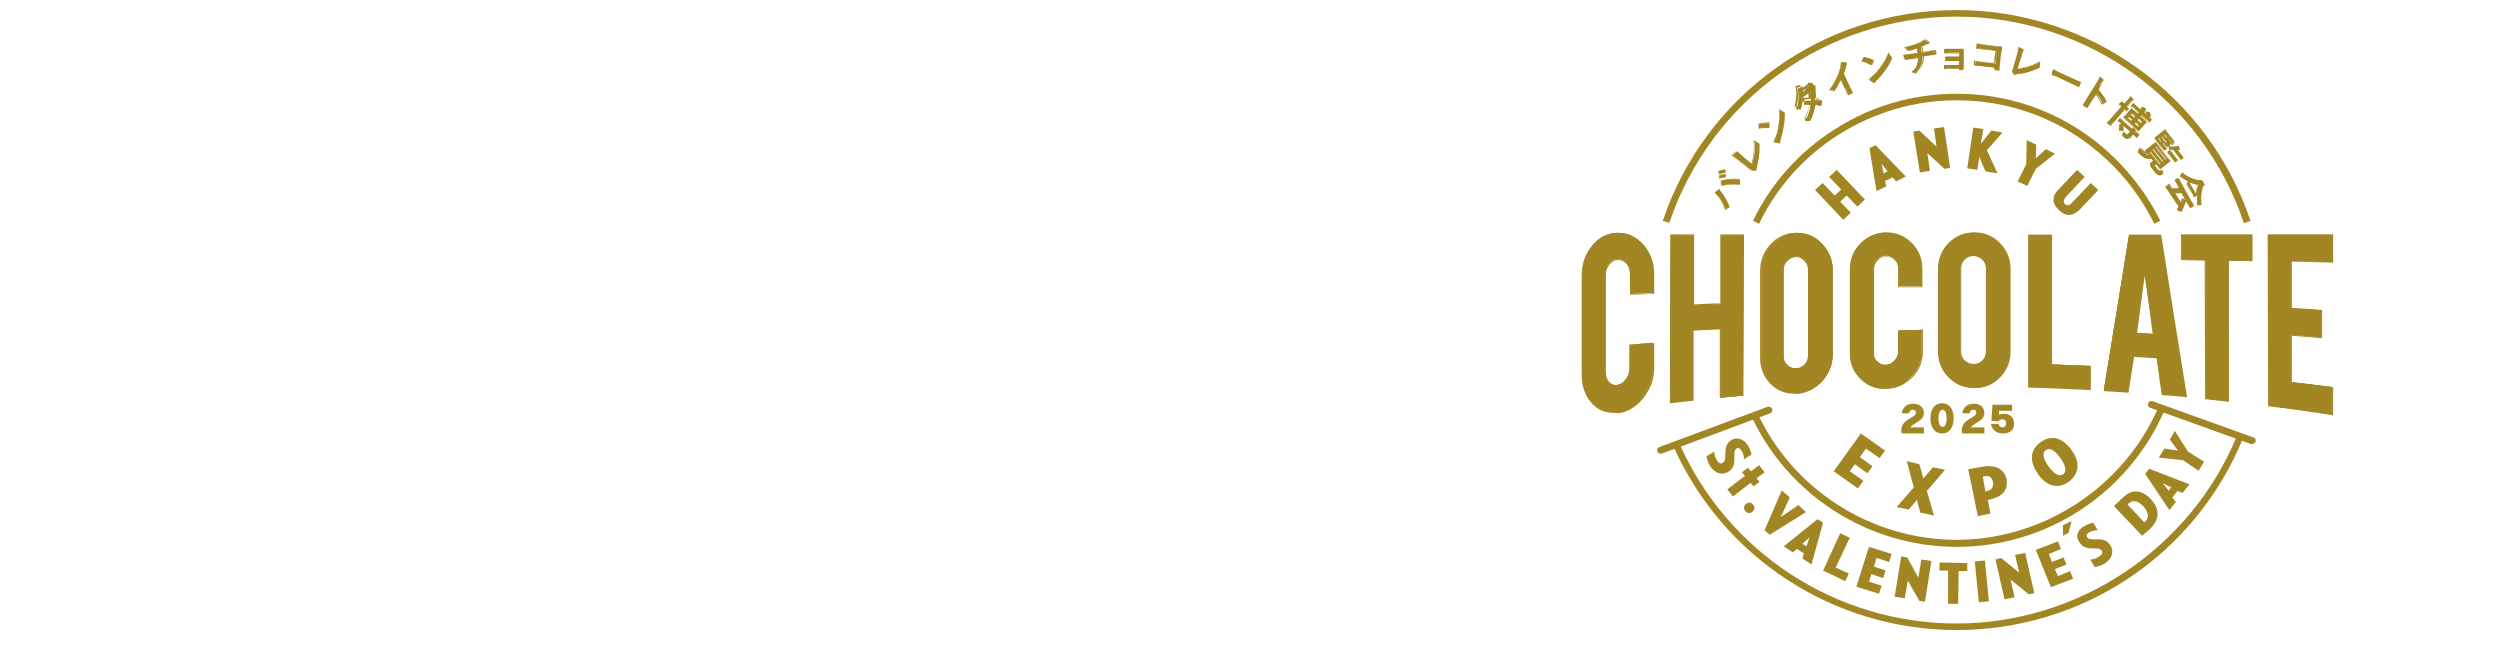 <?xml version="1.0" encoding="utf-8"?>
<!-- Generator: Adobe Illustrator 28.3.0, SVG Export Plug-In . SVG Version: 6.00 Build 0)  -->
<svg version="1.1" id="_レイヤー_2" xmlns="http://www.w3.org/2000/svg" xmlns:xlink="http://www.w3.org/1999/xlink" x="0px"
	 y="0px" viewBox="0 0 496 131.3" style="enable-background:new 0 0 496 131.3;" xml:space="preserve">
<style type="text/css">
	.st0{fill:#A28624;}
	.st1{fill:none;}
</style>
<g>
	<g>
		<g>
			<path class="st0" d="M346.8,88.4c0.3,0.5,0.6,1.2,0.7,1.8l-1.5,0.9c0-0.4-0.1-1.2-0.5-1.7c-0.3-0.4-0.6-0.7-1-0.4
				c-0.4,0.3-0.4,0.8-0.4,1.6c0,1,0.1,2.2-1.2,3c-1.2,0.8-2.7,0.3-3.6-1.1c-0.4-0.7-0.7-1.4-0.7-2l1.5-0.9c0,0.5,0.2,1.3,0.6,1.8
				c0.3,0.5,0.7,0.7,1.1,0.4c0.5-0.3,0.5-0.9,0.5-1.7c0-1,0.1-2.1,1.2-2.8C344.7,86.6,346.1,87.2,346.8,88.4L346.8,88.4z"/>
			<path class="st0" d="M346.2,94.4l-0.6-0.7l1.2-0.9l0.6,0.7l1.6-1.2l1.1,1.4l-1.6,1.2l0.6,0.7l-1.2,0.9l-0.6-0.7l-3.5,2.7
				l-1.1-1.4L346.2,94.4z"/>
			<path class="st0" d="M347.8,100.1c0.4,0.5,0.4,1-0.1,1.4s-1,0.4-1.4-0.1c-0.4-0.5-0.4-1,0.1-1.4
				C346.8,99.6,347.3,99.6,347.8,100.1L347.8,100.1z"/>
			<path class="st0" d="M350.1,105.2l3.4-7.9l1.6,1.4l-1.8,3.9l0,0l3.5-2.4l1.5,1.4l-7.2,4.5L350.1,105.2L350.1,105.2z"/>
			<path class="st0" d="M360.6,103l1.1,0.7l-2.3,8.3l-1.8-1.2l0.3-1l-1.4-0.9l-0.8,0.7l-1.8-1.2L360.6,103L360.6,103z M358.4,108.4
				l0.6-1.8h0l-1.4,1.3L358.4,108.4z"/>
			<path class="st0" d="M365.1,105.8l1.9,0.9l-2.8,5.9l2.6,1.2l-0.7,1.5l-4.4-2.1L365.1,105.8L365.1,105.8z"/>
			<path class="st0" d="M370.8,108.5l4.5,1.4l-0.5,1.6l-2.5-0.8l-0.5,1.7l2.3,0.8l-0.5,1.5l-2.3-0.8l-0.5,1.5l2.5,0.8l-0.5,1.6
				l-4.5-1.4L370.8,108.5L370.8,108.5z"/>
			<path class="st0" d="M377.2,110.4l1.2,0.2l2.2,4h0l0.6-3.6l2,0.3l-1.3,8.1l-1.1-0.2l-2.3-4h0l-0.6,3.5l-2-0.3L377.2,110.4
				L377.2,110.4z"/>
			<path class="st0" d="M386.5,113.2l-1.7,0l0-1.6l5.5,0.1l0,1.6l-1.7,0l-0.1,6.5l-2,0L386.5,113.2z"/>
			<path class="st0" d="M391.8,111.4l2-0.2l0.8,8.1l-2,0.2L391.8,111.4z"/>
			<path class="st0" d="M395.9,111l1.1-0.3l3.6,2.9h0l-0.8-3.5l2-0.4l1.8,8l-1.1,0.2l-3.6-2.9h0l0.8,3.5l-2,0.4L395.9,111L395.9,111
				z"/>
			<path class="st0" d="M403.9,109.1l4.4-1.7l0.6,1.5l-2.4,1l0.6,1.6l2.3-0.9l0.6,1.4l-2.3,0.9l0.6,1.4l2.4-1l0.6,1.5l-4.4,1.7
				L403.9,109.1L403.9,109.1z"/>
			<path class="st0" d="M409.3,104.2l1.7-0.8l-0.6,2.3l-1.1,0.6L409.3,104.2L409.3,104.2z"/>
			<path class="st0" d="M413.5,104.4c0.5-0.3,1.2-0.6,1.8-0.7l0.9,1.5c-0.4,0-1.2,0.1-1.7,0.4c-0.4,0.2-0.7,0.6-0.4,1
				c0.2,0.4,0.8,0.4,1.6,0.4c1,0,2.2-0.1,3,1.2c0.8,1.2,0.3,2.7-1.1,3.6c-0.7,0.4-1.4,0.6-2,0.7l-0.9-1.5c0.5,0,1.3-0.2,1.8-0.6
				c0.5-0.3,0.7-0.7,0.5-1.1c-0.3-0.5-0.9-0.5-1.7-0.5c-1,0-2.1-0.1-2.8-1.3C411.7,106.4,412.2,105.1,413.5,104.4L413.5,104.4z"/>
			<path class="st0" d="M425,106.3l-5.6-5.9l1.8-1.7c1.6-1.6,3.6-1.7,5.5,0.3c1.9,2,1.8,4.1-0.2,6L425,106.3L425,106.3z
				 M425.6,103.5c0.8-0.7,0.7-1.9-0.4-3.1c-1.2-1.2-2.1-1.2-2.9-0.5l-0.2,0.2l3.3,3.5L425.6,103.5L425.6,103.5z"/>
			<path class="st0" d="M425.6,94l0.8-1l8,3.1l-1.4,1.7l-1-0.4l-1,1.3l0.7,0.9l-1.3,1.6L425.6,94L425.6,94z M430.8,96.7l-1.7-0.8v0
				l1.2,1.5C430.2,97.4,430.8,96.6,430.8,96.7z"/>
			<path class="st0" d="M433.1,91.3l-4.8-0.5l1.1-1.8l2.7,0.4v0l-1.6-2.2l1-1.7l2.6,4.1l3.2,2l-1.1,1.8L433.1,91.3z"/>
		</g>
		<g>
			<g>
				<path class="st0" d="M341,39.1c-0.3-0.4-0.6-0.7-0.8-0.8c0.3-0.3,0.6-0.5,0.8-0.7c0.1,0,0.1,0,0.1,0c0,0,0.1,0.1,0.1,0.1
					c0,0.1,0.1,0.2,0.3,0.5c0.7,0.9,1.1,1.7,1.5,2.7c0,0.1,0,0.2,0,0.2c0,0.1-0.1,0.1-0.1,0.1c-0.2,0.1-0.4,0.2-0.6,0.4
					C342,40.6,341.5,39.7,341,39.1L341,39.1z M341,34C341,34,341,34,341,34c0.4-0.2,0.8-0.3,1.1-0.3c0.1,0,0.1,0,0.1,0.1l0.1,0.4
					c0,0.1,0,0.1-0.1,0.1c-0.4,0-0.8,0.1-1.1,0.2L341,34z M341.1,34.9C341.1,34.9,341.1,34.8,341.1,34.9c0.4-0.2,0.8-0.3,1.1-0.3
					c0.1,0,0.1,0,0.1,0.1l0,0.4c0,0.1,0,0.1-0.1,0.1c-0.4,0-0.8,0.1-1.1,0.2L341.1,34.9L341.1,34.9z M341.5,36.1c0,0,0-0.1,0-0.1
					c0,0,0,0,0.1-0.1c1.1-0.3,2.3-0.4,3.4-0.3c0,0,0.1,0,0.1,0c0,0,0.1,0.1,0.1,0.1c0,0.2,0,0.5,0,0.8c0,0.1,0,0.2-0.1,0.1
					c-1.4-0.1-2.5,0-3.5,0.2C341.5,36.5,341.5,36.3,341.5,36.1L341.5,36.1z"/>
				<path class="st0" d="M342.2,41.7C342.2,41.7,342.2,41.7,342.2,41.7C342.2,41.7,342.2,41.7,342.2,41.7c-0.3-0.9-0.7-1.9-1.2-2.6
					c-0.4-0.5-0.4-0.5,0,0c-0.3-0.4-0.6-0.7-0.8-0.8c0,0,0,0,0,0s0,0,0,0c0.3-0.3,0.6-0.5,0.8-0.7c0.1-0.1,0.2,0,0.2,0
					c0.1,0,0.1,0.1,0.1,0.2c0,0.1,0.1,0.2,0.3,0.4c0.6,0.8,1.1,1.6,1.5,2.7c0,0.1,0,0.2,0,0.3c0,0.1-0.1,0.1-0.2,0.1
					C342.7,41.4,342.4,41.5,342.2,41.7C342.2,41.7,342.2,41.7,342.2,41.7L342.2,41.7z M341,39.1c0.3,0.4,0.9,1.3,1.2,2.5
					c0.2-0.2,0.4-0.3,0.6-0.4c0.1,0,0.1-0.1,0.1-0.1c0-0.1,0-0.1,0-0.2c-0.3-1.1-0.8-1.8-1.5-2.7c-0.2-0.2-0.2-0.4-0.3-0.5
					c0,0,0-0.1-0.1-0.1c0,0,0,0-0.1,0c-0.2,0.1-0.4,0.3-0.7,0.6C340.5,38.4,340.8,38.7,341,39.1C341,39.1,341,39.1,341,39.1z
					 M341.5,36.9C341.5,36.9,341.5,36.9,341.5,36.9C341.5,36.9,341.5,36.9,341.5,36.9c-0.1-0.2-0.1-0.3-0.1-0.5s0-0.2,0-0.3
					c0-0.1,0-0.1,0-0.2c0-0.1,0.1-0.1,0.1-0.1c1.1-0.3,2.2-0.4,3.4-0.3c0,0,0.1,0,0.1,0c0.1,0,0.1,0.1,0.1,0.2c0,0.2,0,0.5,0,0.8
					c0,0,0,0.1-0.1,0.2c0,0-0.1,0-0.1,0C343.7,36.5,342.6,36.6,341.5,36.9C341.6,36.9,341.6,36.9,341.5,36.9L341.5,36.9z
					 M344.2,35.6c-0.9,0-1.8,0.1-2.6,0.4c-0.1,0-0.1,0-0.1,0c0,0,0,0,0,0.1l0,0c0,0.1,0,0.2,0,0.3c0,0.1,0,0.2,0,0.4
					c1-0.3,2.1-0.3,3.5-0.2c0,0,0.1,0,0.1,0c0,0,0,0,0-0.1c0-0.2,0-0.5,0-0.7c0-0.1,0-0.1,0-0.1c0,0,0,0-0.1,0
					C344.7,35.6,344.5,35.6,344.2,35.6L344.2,35.6z M341.1,35.4C341.1,35.4,341.1,35.4,341.1,35.4C341.1,35.4,341.1,35.4,341.1,35.4
					l-0.1-0.5c0-0.1,0.1-0.1,0.1-0.2c0.3-0.1,0.7-0.2,1.1-0.2c0.1,0,0.1,0,0.2,0.1l0,0.4c0,0,0,0.1,0,0.1c0,0-0.1,0-0.1,0
					C341.9,35.2,341.5,35.3,341.1,35.4C341.2,35.4,341.2,35.4,341.1,35.4L341.1,35.4z M342.2,34.6C342.2,34.6,342.2,34.6,342.2,34.6
					c-0.4,0-0.8,0.1-1.1,0.2c0,0,0,0,0,0s0,0,0,0l0,0.4c0.3-0.1,0.7-0.2,1.1-0.2c0,0,0,0,0,0s0,0,0,0L342.2,34.6
					C342.3,34.6,342.3,34.6,342.2,34.6L342.2,34.6z M341,34.6C341,34.6,341,34.6,341,34.6C341,34.6,341,34.5,341,34.6l-0.1-0.5l0,0
					c0-0.1,0-0.1,0.1-0.2c0.3-0.1,0.7-0.2,1.1-0.3c0.1,0,0.2,0.1,0.2,0.1l0.1,0.4c0,0,0,0.1,0,0.1s-0.1,0-0.1,0
					C341.8,34.3,341.4,34.4,341,34.6C341.1,34.6,341.1,34.6,341,34.6L341,34.6z M341,34l0,0.4c0.4-0.1,0.7-0.2,1.1-0.2c0,0,0,0,0,0
					s0,0,0,0l-0.1-0.4c0,0,0,0,0,0C341.8,33.8,341.4,33.9,341,34C341.1,34,341.1,34,341,34L341,34C341,34,341,34,341,34L341,34z"/>
			</g>
			<g>
				<path class="st0" d="M347.6,32.6c0.2-0.6,0.3-1.2,0.5-2.1c0.1-1,0.1-1.7,0-2.6c0.3,0.2,0.5,0.4,0.8,0.5c0.1,0,0.2,0.1,0.2,0.2
					c0,0.8,0,1.6-0.1,2.3c-0.1,0.7-0.2,1.3-0.4,2.1c0,0.2-0.1,0.4-0.1,0.5c0,0.1,0,0.1,0,0.2s-0.1,0-0.1,0.1c-0.2,0-0.5,0.1-0.7,0
					c0,0-0.1,0-0.1,0c0,0-0.1-0.1-0.1-0.1c0-0.1-0.2-0.2-0.3-0.3l-2.3-1.8c-0.5-0.4-0.8-0.6-1.1-0.8c0.3-0.3,0.6-0.6,0.8-0.7
					c0.1,0,0.1,0,0.2,0c0,0,0.1,0.1,0.1,0.1c0.1,0.1,0.3,0.3,0.7,0.7L347.6,32.6L347.6,32.6z"/>
				<path class="st0" d="M347.7,33.8c-0.1,0-0.1,0-0.2,0c-0.1,0-0.1,0-0.2,0c0,0-0.1-0.1-0.1-0.1c0-0.1-0.1-0.2-0.3-0.3l-2.3-1.8
					c-0.5-0.4-0.8-0.6-1.1-0.8c0,0,0,0,0,0s0,0,0,0c0.2-0.2,0.6-0.6,0.8-0.7c0.1-0.1,0.2-0.1,0.3,0c0,0,0.1,0.1,0.1,0.1
					c0.1,0.2,0.3,0.3,0.7,0.6l2.1,1.7c0.2-0.7,0.3-1.2,0.4-2c0.1-1.1,0.1-1.7,0-2.5c0,0,0,0,0-0.1s0,0,0.1,0
					c0.3,0.2,0.5,0.3,0.8,0.5c0.2,0.1,0.2,0.1,0.2,0.3c0,0.8,0,1.5-0.1,2.3c-0.1,0.7-0.2,1.3-0.4,2.1c0,0.2-0.1,0.3-0.1,0.5
					c0,0.1,0,0.1,0,0.2c0,0-0.1,0.1-0.2,0.1C348.1,33.8,347.9,33.8,347.7,33.8L347.7,33.8z M347.5,33.7c0.2,0,0.5,0,0.7,0
					c0,0,0.1,0,0.1,0c0,0,0-0.1,0-0.1c0-0.1,0-0.3,0.1-0.5c0.2-0.8,0.3-1.4,0.4-2.1c0.1-0.8,0.2-1.6,0.1-2.3c0-0.1,0-0.2-0.2-0.2
					c-0.2-0.1-0.5-0.2-0.7-0.4c0.1,0.8,0.1,1.4,0,2.5c-0.1,0.8-0.2,1.5-0.5,2.1c0,0,0,0,0,0c0,0,0,0,0,0l-2.2-1.8
					c-0.4-0.3-0.6-0.5-0.7-0.7c0,0-0.1-0.1-0.1-0.1s-0.1,0-0.1,0c-0.1,0.1-0.4,0.3-0.7,0.6c0.3,0.2,0.6,0.4,1,0.7l2.3,1.8
					c0.2,0.1,0.3,0.2,0.3,0.3C347.4,33.6,347.4,33.7,347.5,33.7C347.5,33.7,347.5,33.7,347.5,33.7L347.5,33.7z"/>
			</g>
			<g>
				<path class="st0" d="M349,24.7c0,0,0-0.1,0-0.1c0,0,0.1,0,0.1,0c0.4-0.1,1.2-0.2,1.8-0.2c0.1,0,0.1,0,0.1,0s0,0.1,0,0.1
					c0,0.2,0,0.6,0,0.7c0,0,0,0.1,0,0.1s-0.1,0-0.1,0c-0.7,0-1.4,0-2,0.2C349,25.2,349,24.9,349,24.7L349,24.7z M352.3,27.2
					c0.4-1,0.5-1.6,0.6-2.5c0.2-1.2,0.2-1.9,0.1-3c0.3,0.2,0.5,0.4,0.8,0.5c0,0,0.1,0,0.1,0.1c0,0,0.1,0.1,0.1,0.2
					c0,0.6,0,1.5-0.2,2.4c-0.1,0.8-0.3,1.5-0.6,2.7c-0.1,0.4-0.1,0.5-0.1,0.6c0,0.1,0,0.1,0,0.2c0,0-0.1,0-0.1,0
					c-0.3,0-0.7-0.1-1-0.2C352,27.8,352.1,27.6,352.3,27.2L352.3,27.2z"/>
				<path class="st0" d="M352.9,28.4C352.9,28.4,352.8,28.4,352.9,28.4c-0.4,0-0.8-0.1-1.1-0.2c0,0,0,0,0,0c0,0,0,0,0,0
					c0.2-0.3,0.3-0.6,0.5-1c0.4-1,0.5-1.6,0.6-2.5c0.2-1.3,0.2-2,0.1-2.9c0,0,0,0,0-0.1c0,0,0,0,0.1,0c0.3,0.2,0.5,0.4,0.8,0.5
					c0,0,0.1,0,0.1,0.1c0.1,0.1,0.1,0.2,0.1,0.3c0,0.7,0,1.5-0.2,2.4c-0.1,0.8-0.3,1.6-0.6,2.7c-0.1,0.4-0.1,0.5-0.1,0.6
					s0,0.2-0.1,0.2C352.9,28.4,352.9,28.4,352.9,28.4L352.9,28.4z M351.9,28.1c0.3,0.1,0.6,0.2,1,0.2c0.1,0,0.1,0,0.1,0
					c0,0,0,0,0-0.1c0-0.1,0-0.2,0.1-0.6c0.3-1.1,0.5-1.8,0.6-2.7c0.1-0.8,0.2-1.7,0.2-2.4c0-0.1,0-0.2,0-0.2c0,0,0,0-0.1-0.1
					c-0.2-0.1-0.5-0.2-0.7-0.4c0.1,0.9,0,1.6-0.1,2.8c-0.1,1-0.3,1.6-0.6,2.6l0,0C352.2,27.6,352.1,27.8,351.9,28.1L351.9,28.1z
					 M352.3,27.2L352.3,27.2L352.3,27.2z M349,25.5C349,25.5,349,25.5,349,25.5C349,25.5,349,25.5,349,25.5
					c-0.1-0.2-0.1-0.5-0.1-0.8c0-0.1,0-0.1,0-0.2c0,0,0.1,0,0.1,0c0.4-0.1,1.2-0.2,1.8-0.2l0,0c0.1,0,0.1,0,0.2,0c0,0,0,0.1,0,0.1
					c0,0.2,0,0.6,0,0.8c0,0.1,0,0.1,0,0.2s-0.1,0-0.1,0C350.4,25.4,349.7,25.4,349,25.5C349.1,25.6,349.1,25.6,349,25.5L349,25.5z
					 M351,24.4c-0.6,0-1.4,0.1-1.8,0.2c0,0-0.1,0-0.1,0c0,0,0,0,0,0.1l0,0c0,0.3,0,0.5,0,0.7c0.6-0.1,1.3-0.2,1.9-0.2
					c0.1,0,0.1,0,0.1,0s0,0,0-0.1C351.1,25,351.1,24.7,351,24.4C351.1,24.4,351.1,24.4,351,24.4C351,24.4,351,24.4,351,24.4
					L351,24.4L351,24.4z"/>
			</g>
			<g>
				<path class="st0" d="M358.7,17.2c0.2-0.1,0.2-0.2,0.3-0.3c0-0.1,0-0.1,0.1-0.1s0.1,0,0.1,0c0.2,0,0.5,0,0.7,0.1
					c0.1,0,0.1,0,0.1,0.1s0,0.1,0,0.2c0,0.1,0,0.2,0,0.4c0.1,0.7,0.1,1.5,0.1,2.2c0.4,0,0.8,0.1,1.1,0.2c0,0,0.1,0,0.1,0.1
					c0,0,0,0.1,0,0.1c0,0.2-0.1,0.5-0.1,0.7c0,0,0,0.1,0,0.1c0,0,0,0-0.1,0c-0.3-0.1-0.7-0.2-1-0.2c-0.2,1.1-0.5,2.1-0.9,3
					c0,0.1-0.1,0.1-0.1,0.2c0,0-0.1,0-0.2,0c-0.3,0-0.5,0-0.8,0.1c0.6-1.2,1-2.1,1.1-3.3c-0.4,0-0.8,0-1.3,0c0-0.2,0.1-0.5,0.1-0.7
					c0,0,0-0.1,0-0.1c0,0,0,0,0.1,0c0.3,0,0.7-0.1,1.2,0c0-0.6,0-1.2-0.1-1.8l-1.5,1.1c-0.1,1-0.2,1.7-0.4,2.3c0,0.1,0,0.1-0.1,0.1
					c0,0-0.1,0-0.1,0c-0.2,0-0.5,0-0.7,0.1c0.4-1.3,0.5-2.2,0.4-3.2c0-0.5-0.1-0.7-0.2-1c0.3-0.1,0.7-0.2,1-0.2c0.1,0,0.1,0,0.1,0
					c0,0,0,0.1,0,0.2c0,0.1,0,0.2,0,0.2c0,0.1,0,0.2,0,0.5L358.7,17.2L358.7,17.2z"/>
				<path class="st0" d="M358,23.8C358,23.8,358,23.8,358,23.8C357.9,23.8,357.9,23.7,358,23.8c0.6-1.2,0.9-2.1,1.1-3.3
					c-0.4,0-0.8,0-1.2,0c0,0,0,0,0,0c0,0,0,0,0,0c0-0.1,0-0.2,0-0.2c0-0.2,0-0.3,0.1-0.5c0,0,0-0.1,0.1-0.1c0,0,0.1,0,0.1,0h0
					c0.3,0,0.7-0.1,1.1-0.1c0-0.5,0-1-0.1-1.6l-1.5,1c-0.1,1-0.2,1.7-0.4,2.3c0,0.1,0,0.1-0.1,0.2c0,0-0.1,0-0.2,0
					c-0.2,0-0.4,0-0.7,0.1c0,0,0,0,0,0c0,0,0,0,0,0c0.4-1.4,0.5-2.3,0.4-3.2c0-0.5-0.1-0.7-0.2-1c0,0,0,0,0,0c0,0,0,0,0,0l0.1,0
					c0.3-0.1,0.6-0.2,0.9-0.2c0.1,0,0.1,0,0.2,0.1c0,0.1,0,0.2,0,0.2c0,0.1,0,0.1,0,0.2c0,0.1,0,0.2,0,0.3l1-0.7
					c0.2-0.1,0.2-0.2,0.3-0.3c0-0.1,0-0.1,0.1-0.1c0,0,0.1,0,0.2,0c0.2,0,0.5,0,0.7,0.1c0.1,0,0.1,0,0.2,0.1s0,0.1,0,0.2
					c0,0.1,0,0.2,0,0.3c0.1,0.8,0.1,1.5,0.1,2.1c0.4,0,0.8,0.1,1.1,0.2c0,0,0.1,0,0.1,0.1c0,0,0,0.1,0,0.2c0,0.2-0.1,0.5-0.1,0.7
					c0,0.1,0,0.1-0.1,0.1c0,0-0.1,0-0.1,0c-0.3-0.1-0.6-0.1-1-0.2c-0.2,1.1-0.5,2-0.9,2.9c0,0.1-0.1,0.1-0.1,0.2c0,0-0.1,0-0.2,0
					C358.5,23.7,358.3,23.7,358,23.8C358,23.8,358,23.8,358,23.8L358,23.8z M358.6,20.3c0.2,0,0.3,0,0.5,0c0,0,0,0,0,0s0,0,0,0
					c-0.2,1.2-0.5,2.1-1.1,3.2c0.2,0,0.4-0.1,0.7-0.1c0.1,0,0.1,0,0.1,0c0,0,0.1-0.1,0.1-0.1c0.5-0.9,0.8-1.9,0.9-3c0,0,0,0,0.1,0
					c0.3,0,0.8,0.1,1,0.2c0,0,0,0,0,0c0,0,0,0,0-0.1c0-0.2,0.1-0.5,0.1-0.7c0,0,0-0.1,0-0.1c0,0,0,0-0.1,0c-0.3-0.1-0.7-0.1-1.1-0.2
					c0,0,0,0,0-0.1c0-0.6,0-1.3-0.1-2.2c0-0.2,0-0.3,0-0.4c0-0.1,0-0.1,0-0.1c0,0,0,0-0.1-0.1c-0.2,0-0.5-0.1-0.7-0.1
					c-0.1,0-0.1,0-0.1,0c0,0,0,0-0.1,0.1c0,0.1-0.1,0.2-0.3,0.4l0,0l-1.1,0.8c0,0,0,0-0.1,0c0,0,0,0,0,0c0-0.2,0-0.3,0-0.5
					c0-0.1,0-0.2,0-0.2c0,0,0-0.1,0-0.1c0,0,0,0-0.1,0c-0.2,0-0.6,0.1-0.9,0.2h0c0.1,0.3,0.1,0.5,0.2,1c0,0.9,0,1.8-0.4,3.1
					c0.2,0,0.4-0.1,0.6-0.1c0.1,0,0.1,0,0.1,0c0,0,0-0.1,0.1-0.1c0.2-0.6,0.3-1.3,0.4-2.3c0,0,0,0,0,0l1.5-1.1c0,0,0,0,0,0
					c0,0,0,0,0,0c0.1,0.6,0.1,1.2,0.1,1.8c0,0,0,0-0.1,0c-0.4,0-0.8,0-1.1,0h0h0c0,0,0,0,0,0.1c0,0.2-0.1,0.3-0.1,0.5
					c0,0,0,0.1,0,0.2C358.2,20.3,358.5,20.3,358.6,20.3L358.6,20.3z M358.7,17.2L358.7,17.2L358.7,17.2z"/>
			</g>
			<g>
				<path class="st0" d="M366.8,16.9c0.2,0.5,0.4,0.9,0.7,1.4c0,0.1,0,0.1,0,0.2c-0.2,0.1-0.5,0.2-0.7,0.3c-0.1,0-0.1,0-0.1-0.1
					c-0.2-0.5-0.4-1-0.7-1.4l-0.8-1.6c-0.4,0.8-0.8,1.7-1.2,2.2c0,0-0.1,0.1-0.1,0.1c-0.1,0-0.1,0-0.2,0c-0.2-0.1-0.5-0.1-0.8-0.1
					c0.7-1,1.1-1.6,1.5-2.5c0.3-0.7,0.6-1.4,0.8-2.2c0.1-0.4,0.1-0.6,0.1-0.9c0.4,0,0.8,0.1,1,0.1c0,0,0.1,0,0.1,0.1
					c0,0.1,0,0.1,0,0.2c-0.1,0.1-0.1,0.3-0.2,0.6c-0.1,0.5-0.2,0.8-0.4,1.3L366.8,16.9L366.8,16.9z"/>
				<path class="st0" d="M366.7,18.9C366.7,18.9,366.7,18.9,366.7,18.9c-0.1,0-0.1-0.1-0.1-0.1c-0.1-0.2-0.2-0.4-0.3-0.6
					c-0.1-0.3-0.2-0.5-0.4-0.8l-0.7-1.5c-0.4,0.8-0.8,1.6-1.2,2.1c0,0-0.1,0.1-0.1,0.1c-0.1,0-0.1,0-0.2,0c-0.2-0.1-0.4-0.1-0.8-0.1
					c0,0,0,0,0,0c0,0,0,0,0-0.1c0.7-0.9,1.1-1.5,1.5-2.5c0.3-0.7,0.6-1.5,0.8-2.1c0.1-0.4,0.1-0.5,0.1-0.9c0,0,0,0,0,0c0,0,0,0,0,0
					c0.4,0,0.8,0.1,1,0.1c0.1,0,0.1,0,0.1,0.1c0,0.1,0,0.2,0,0.2c-0.1,0.1-0.1,0.3-0.2,0.6c-0.1,0.4-0.2,0.8-0.4,1.2l1.1,2.3l0,0
					c0.2,0.4,0.4,0.8,0.7,1.4c0,0,0,0.1,0,0.1c0,0-0.1,0.1-0.1,0.1C367.3,18.6,367.1,18.7,366.7,18.9
					C366.8,18.9,366.8,18.9,366.7,18.9L366.7,18.9z M365.2,15.6C365.2,15.6,365.2,15.6,365.2,15.6l0.8,1.6c0.1,0.3,0.2,0.5,0.4,0.8
					c0.1,0.2,0.2,0.4,0.3,0.6c0,0,0,0,0,0s0,0,0,0c0.2-0.1,0.5-0.2,0.7-0.3c0,0,0,0,0,0s0,0,0-0.1c-0.3-0.6-0.5-1-0.7-1.4l-1.1-2.3
					c0,0,0,0,0,0c0.2-0.5,0.3-0.8,0.4-1.2c0.1-0.3,0.2-0.5,0.2-0.6c0,0,0-0.1,0-0.1c0,0,0,0-0.1,0c-0.2,0-0.5-0.1-0.9-0.1
					c0,0.3,0,0.5-0.1,0.9c-0.2,0.7-0.4,1.4-0.8,2.2c-0.3,0.7-0.7,1.4-1.4,2.4c0.3,0,0.5,0,0.7,0.1c0.1,0,0.1,0,0.1,0
					c0,0,0,0,0.1-0.1C364.3,17.4,364.8,16.5,365.2,15.6C365.2,15.6,365.2,15.6,365.2,15.6L365.2,15.6z"/>
			</g>
			<g>
				<path class="st0" d="M369.7,11.4C369.7,11.4,369.8,11.3,369.7,11.4c0.1-0.1,0.1-0.1,0.2-0.1c0.4,0.1,1.2,0.3,1.7,0.6
					c0.1,0,0.1,0,0.1,0.1c0,0,0,0.1,0,0.1c-0.1,0.2-0.2,0.5-0.3,0.7c0,0,0,0.1-0.1,0.1c0,0-0.1,0-0.1,0c-0.6-0.3-1.2-0.6-1.9-0.7
					C369.5,11.8,369.7,11.5,369.7,11.4L369.7,11.4z M371.6,15c0.8-0.7,1.1-1.2,1.7-2c0.7-1,1-1.6,1.4-2.6c0.2,0.3,0.3,0.6,0.5,0.8
					c0,0,0.1,0.1,0.1,0.1c0,0.1,0,0.1,0,0.3c-0.2,0.6-0.7,1.4-1.2,2.1c-0.5,0.7-1,1.3-1.8,2.1c-0.3,0.3-0.3,0.4-0.4,0.5
					c0,0.1-0.1,0.1-0.1,0.1c0,0-0.1,0-0.1,0c-0.2-0.2-0.6-0.4-0.8-0.6C371,15.5,371.2,15.3,371.6,15L371.6,15z"/>
				<path class="st0" d="M371.7,16.4c0,0-0.1,0-0.1,0c-0.3-0.2-0.6-0.4-0.9-0.6c0,0,0,0,0,0s0,0,0,0c0.4-0.2,0.5-0.3,0.9-0.7
					c0.8-0.7,1.1-1.2,1.7-2c0.7-1.1,1-1.7,1.4-2.6c0,0,0,0,0,0s0,0,0,0c0.1,0.3,0.3,0.5,0.5,0.8c0,0,0.1,0.1,0.1,0.2
					c0,0.1,0,0.2,0,0.3c-0.3,0.6-0.7,1.4-1.2,2.1c-0.5,0.7-1,1.3-1.8,2.1c-0.3,0.3-0.3,0.4-0.4,0.5
					C371.8,16.4,371.7,16.4,371.7,16.4C371.7,16.4,371.7,16.4,371.7,16.4L371.7,16.4z M370.8,15.7c0.2,0.2,0.5,0.4,0.8,0.6
					c0.1,0,0.1,0,0.1,0c0,0,0,0,0.1-0.1c0-0.1,0.1-0.2,0.4-0.5c0.8-0.8,1.3-1.4,1.8-2.1c0.5-0.7,0.9-1.5,1.2-2.1
					c0-0.1,0.1-0.2,0-0.2c0,0,0-0.1-0.1-0.1c-0.2-0.2-0.3-0.4-0.4-0.7c-0.3,0.9-0.7,1.5-1.3,2.5c-0.6,0.8-0.9,1.3-1.7,2l0,0
					C371.3,15.4,371.1,15.5,370.8,15.7L370.8,15.7z M371.6,15L371.6,15L371.6,15z M371.4,12.9c0,0-0.1,0-0.1,0
					c-0.6-0.3-1.2-0.6-1.9-0.7c0,0,0,0,0,0c0,0,0,0,0,0c0.1-0.2,0.2-0.4,0.3-0.7c0-0.1,0.1-0.1,0.1-0.1c0,0,0.1,0,0.1,0
					c0.5,0.1,1.2,0.3,1.7,0.6c0.1,0,0.1,0.1,0.1,0.1c0,0,0,0.1,0,0.2c-0.1,0.2-0.2,0.5-0.3,0.7C371.5,12.9,371.5,12.9,371.4,12.9
					C371.4,12.9,371.4,12.9,371.4,12.9L371.4,12.9z M369.5,12.1c0.6,0.2,1.3,0.4,1.8,0.7c0,0,0.1,0,0.1,0c0,0,0,0,0-0.1
					c0.1-0.1,0.2-0.5,0.3-0.7c0,0,0-0.1,0-0.1c0,0,0,0-0.1,0c-0.5-0.2-1.3-0.5-1.7-0.6c0,0-0.1,0-0.1,0c0,0,0,0,0,0.1l0,0
					C369.7,11.7,369.6,11.9,369.5,12.1L369.5,12.1z M369.7,11.4L369.7,11.4L369.7,11.4z"/>
			</g>
			<g>
				<path class="st0" d="M380.5,10.6c0-0.2-0.1-0.5-0.1-0.8c0-0.1,0-0.2-0.1-0.3c-0.5,0.2-1.2,0.4-1.8,0.5c-0.1,0-0.2-0.1-0.2-0.1
					c-0.1-0.1-0.2-0.3-0.5-0.5c0.9-0.2,1.5-0.4,2.2-0.6c0.5-0.2,0.9-0.3,1.2-0.5c0.3-0.2,0.5-0.3,0.6-0.4c0.3,0.2,0.5,0.3,0.7,0.4
					c0.1,0,0.1,0.1,0.1,0.2s-0.1,0.1-0.2,0.1c-0.2,0-0.3,0.1-0.5,0.2c-0.4,0.2-0.9,0.4-1.3,0.5c0.2,0,0.4,0,0.5,0
					c0.1,0,0.1,0,0.1,0.1c0,0,0,0.1,0,0.1c0,0.1,0,0.2,0,0.3c0,0.2,0,0.3,0.1,0.6l0.9-0.1c0.5-0.1,1.1-0.2,1.5-0.3
					c0.1,0,0.1,0,0.1,0.1c0,0.2,0.1,0.4,0.1,0.6c0,0.1,0,0.1-0.1,0.2c-0.5,0-0.9,0.1-1.5,0.2l-0.9,0.1c0,0.7,0,1.1-0.2,1.6
					c-0.2,0.6-0.6,1.2-1,1.6c0,0-0.1,0.1-0.1,0.1c0,0-0.1,0-0.1,0c-0.3-0.1-0.6-0.2-0.8-0.2c0.7-0.5,1-1,1.2-1.6
					c0.1-0.4,0.2-0.8,0.2-1.3l-1.4,0.2c-0.3,0-0.8,0.1-1.2,0.2c-0.1,0-0.1,0-0.2-0.2c-0.1-0.1-0.1-0.4-0.2-0.7
					c0.5,0,1.1-0.1,1.5-0.2L380.5,10.6L380.5,10.6z"/>
				<path class="st0" d="M380.2,14.6c0,0-0.1,0-0.1,0c-0.3-0.1-0.5-0.2-0.8-0.2c0,0,0,0,0,0s0,0,0-0.1c0.7-0.6,1-1,1.2-1.6
					c0.1-0.4,0.2-0.8,0.2-1.2l-1.3,0.2c-0.3,0-0.8,0.1-1.2,0.2c-0.2,0-0.2-0.1-0.2-0.2c-0.1-0.1-0.1-0.5-0.2-0.7c0,0,0,0,0,0
					s0,0,0,0c0.4,0,0.9-0.1,1.5-0.2l1.3-0.2c0-0.3-0.1-0.6-0.1-0.7c0-0.1,0-0.2-0.1-0.3c-0.5,0.2-1.1,0.4-1.7,0.5
					c-0.2,0-0.2-0.1-0.3-0.2c-0.1-0.2-0.2-0.3-0.5-0.5c0,0,0,0,0-0.1c0,0,0,0,0,0c1-0.2,1.5-0.4,2.2-0.6c0.5-0.2,0.9-0.3,1.2-0.5
					c0.3-0.2,0.5-0.3,0.6-0.4c0,0,0,0,0.1,0c0.3,0.1,0.6,0.3,0.7,0.5c0.1,0.1,0.1,0.1,0.1,0.2c0,0.2-0.1,0.2-0.2,0.2
					c-0.1,0-0.2,0.1-0.3,0.1c-0.1,0-0.1,0.1-0.2,0.1c-0.4,0.2-0.7,0.3-1,0.4c0.1,0,0.1,0,0.2,0c0.1,0,0.1,0.1,0.2,0.1
					c0,0,0,0.1,0,0.1v0c0,0.1,0,0.1,0,0.2c0,0.2,0,0.3,0.1,0.5l0.9-0.1c0.4,0,0.9-0.1,1.2-0.2l0.2,0c0.1,0,0.1,0.1,0.2,0.1
					c0,0.2,0.1,0.4,0.1,0.6c0,0.1,0,0.2-0.1,0.2c-0.5,0-1,0.1-1.5,0.2l-0.9,0.1c0,0.7,0,1.1-0.2,1.5c-0.2,0.6-0.6,1.2-1,1.6
					C380.3,14.5,380.3,14.6,380.2,14.6C380.2,14.6,380.2,14.6,380.2,14.6z M379.4,14.3c0.2,0,0.5,0.1,0.7,0.2c0.1,0,0.1,0,0.1,0
					c0,0,0,0,0.1-0.1c0.4-0.4,0.8-1,1-1.6c0.1-0.4,0.2-0.9,0.2-1.6c0,0,0,0,0-0.1l0.9-0.1c0.5-0.1,1-0.1,1.5-0.2c0,0,0,0,0,0
					s0,0,0-0.1c0-0.2,0-0.4-0.1-0.6c0,0,0-0.1,0-0.1c0,0,0,0,0,0l-0.2,0c-0.4,0.1-0.8,0.2-1.2,0.2l-0.9,0.1c0,0-0.1,0-0.1,0
					c0-0.3-0.1-0.4-0.1-0.6c0-0.1,0-0.2,0-0.3v0c0,0,0-0.1,0-0.1c0,0,0,0-0.1,0c-0.1,0-0.3,0-0.5,0c0,0,0,0-0.1,0c0,0,0,0,0-0.1
					c0.4-0.2,0.9-0.3,1.3-0.5c0.1,0,0.1,0,0.2-0.1c0.1,0,0.2-0.1,0.3-0.1c0.1,0,0.1,0,0.1-0.1c0-0.1,0-0.1-0.1-0.2
					c-0.1-0.1-0.4-0.3-0.6-0.4c-0.1,0.1-0.3,0.2-0.6,0.4c-0.3,0.2-0.7,0.3-1.2,0.5c-0.6,0.2-1.2,0.4-2.1,0.6
					c0.2,0.1,0.3,0.3,0.4,0.4c0.1,0.1,0.1,0.1,0.1,0.1c0.6-0.1,1.3-0.3,1.8-0.5c0,0,0,0,0,0s0,0,0,0c0,0.2,0.1,0.2,0.1,0.3
					s0.1,0.5,0.1,0.8c0,0,0,0.1,0,0.1l-1.3,0.2c-0.5,0.1-1,0.1-1.4,0.2c0,0.2,0.1,0.5,0.2,0.6c0,0.1,0.1,0.1,0.1,0.1
					c0.4-0.1,0.9-0.2,1.2-0.2l1.4-0.2c0,0,0,0,0,0s0,0,0,0c0,0.5,0,0.9-0.2,1.3C380.3,13.4,380,13.8,379.4,14.3L379.4,14.3z"/>
			</g>
			<g>
				<path class="st0" d="M388.8,10.4l-1.8,0c-0.4,0-0.7,0-1.1,0.1c-0.1,0-0.1,0-0.1-0.2c0-0.2,0-0.3,0-0.6c0.4,0,0.7,0,1.2,0l1.3,0
					c0.4,0,0.8,0,1.1,0c0.1,0,0.1,0,0.1,0.1c0,0.3,0,0.7,0,1l0,1.8c0,0.3,0,0.7,0,1.1c0,0.1,0,0.1-0.2,0.2c-0.1,0-0.4,0-0.5,0
					c-0.1,0-0.1,0-0.1-0.1v-0.2l-1.8,0c-0.4,0-0.7,0-1.1,0.1c-0.1,0-0.1,0-0.1-0.2c0-0.2,0-0.4,0-0.6c0.4,0,0.8,0,1.2,0l1.8,0v-0.9
					l-1.6,0c-0.3,0-0.7,0-1,0c-0.1,0-0.1,0-0.1-0.2c0-0.2,0-0.3,0-0.6c0.4,0,0.7,0,1.2,0l1.6,0L388.8,10.4L388.8,10.4z"/>
				<path class="st0" d="M388.9,13.9c-0.1,0-0.1,0-0.1,0c0,0,0-0.1,0-0.1v-0.2l-1.8,0c-0.3,0-0.6,0-1,0.1l0,0
					c-0.1,0-0.2-0.1-0.2-0.2c0-0.2,0-0.4,0-0.6c0,0,0,0,0,0c0,0,0,0,0,0c0.4,0,0.8,0,1.2,0l1.7,0v-0.8l-1.6,0c-0.3,0-0.7,0-1,0
					c-0.1,0-0.2-0.1-0.2-0.2c0-0.1,0-0.3,0-0.6c0,0,0,0,0,0c0,0,0,0,0,0c0.4,0,0.7,0,1.2,0l1.6,0v-0.7l-1.7,0c-0.2,0-0.4,0-0.6,0
					c-0.2,0-0.3,0-0.5,0c0,0-0.1,0-0.1,0c0,0-0.1-0.1-0.1-0.2c0-0.2,0-0.3,0-0.6c0,0,0,0,0,0s0,0,0,0c0.4,0,0.7,0,1.2,0l1.3,0
					c0.4,0,0.8,0,1.1,0c0.1,0,0.1,0,0.1,0c0,0,0,0.1,0,0.1c0,0.2,0,0.3,0,0.5s0,0.3,0,0.5l0,1.8c0,0.3,0,0.6,0,1v0.1
					c0,0.2-0.1,0.2-0.2,0.2C389.4,13.8,389.1,13.9,388.9,13.9C389,13.9,389,13.9,388.9,13.9L388.9,13.9z M388.8,13.4
					C388.8,13.4,388.8,13.4,388.8,13.4C388.9,13.4,388.9,13.4,388.8,13.4l0.1,0.3v0c0,0,0,0,0.1,0c0.2,0,0.4,0,0.5,0
					c0.1,0,0.1,0,0.1-0.1v-0.1c0-0.3,0-0.7,0-1l0-1.8c0-0.2,0-0.3,0-0.5s0-0.3,0-0.5c0,0,0,0,0,0s0,0,0,0c-0.3,0-0.8,0-1.1,0l-1.3,0
					c-0.5,0-0.8,0-1.2,0c0,0.2,0,0.4,0,0.6c0,0.1,0,0.1,0,0.1c0,0,0,0,0,0c0.1,0,0.3,0,0.5,0c0.2,0,0.4,0,0.6,0l1.8,0c0,0,0,0,0,0
					c0,0,0,0,0,0v0.8c0,0,0,0.1,0,0.1l-1.6,0c-0.5,0-0.8,0-1.1,0c0,0.2,0,0.4,0,0.5c0,0.1,0,0.1,0.1,0.1c0.3,0,0.7,0,1,0l1.6,0
					c0,0,0.1,0,0.1,0.1v0.9c0,0,0,0,0,0c0,0,0,0,0,0l-1.8,0c-0.4,0-0.8,0-1.2,0c0,0.2,0,0.4,0,0.6c0,0.1,0,0.1,0,0.1
					c0.4,0,0.7,0,1.1-0.1L388.8,13.4L388.8,13.4L388.8,13.4z"/>
			</g>
			<g>
				<path class="st0" d="M396.1,10l-2.7-0.3c-0.5-0.1-0.9-0.1-1.1-0.1c-0.1,0-0.1,0-0.1-0.1c0-0.2,0-0.6,0.1-0.8
					c0.5,0.1,0.7,0.1,1.3,0.2l2.3,0.3c0.4,0,0.8,0.1,1.2,0.1c0.1,0,0.2,0,0.1,0.2c0,0.4-0.1,0.8-0.2,1.2l-0.2,1.8
					c-0.1,0.6-0.1,1.2-0.1,1.4c0,0.1,0,0.1-0.1,0.1c-0.2,0-0.5,0-0.7-0.1c-0.1,0-0.1,0-0.1-0.2l0-0.3l-2.6-0.3
					c-0.5-0.1-0.9-0.1-1.2-0.1c-0.1,0-0.1,0-0.1-0.1c0-0.2,0-0.5,0.1-0.8c0.4,0.1,0.8,0.1,1.4,0.2l2.6,0.3L396.1,10L396.1,10z"/>
				<path class="st0" d="M396.5,13.9C396.5,13.9,396.5,13.9,396.5,13.9c-0.2,0-0.5,0-0.7-0.1c-0.1,0-0.2,0-0.2-0.2l0-0.2l-2.6-0.3
					c-0.3,0-0.6-0.1-0.9-0.1c-0.1,0-0.3,0-0.4,0c-0.1,0-0.1-0.1-0.1-0.2c0-0.2,0-0.5,0.1-0.8c0,0,0,0,0,0c0,0,0,0,0,0
					c0.4,0.1,0.9,0.1,1.4,0.2l2.5,0.3l0.3-2.4l-2.6-0.3c-0.5-0.1-0.9-0.1-1.1-0.1c-0.1,0-0.1,0-0.1-0.1c0,0,0-0.1,0-0.2
					c0-0.2,0-0.5,0.1-0.8c0,0,0,0,0,0c0,0,0,0,0,0c0.5,0.1,0.7,0.1,1.3,0.2l2.3,0.3c0.4,0,0.8,0.1,1.2,0.1c0.1,0,0.1,0,0.2,0.1
					c0,0,0,0.1,0,0.1c0,0.2,0,0.4-0.1,0.6c0,0.2-0.1,0.4-0.1,0.6l-0.2,1.8c-0.1,0.5-0.1,1.1-0.1,1.3v0
					C396.7,13.9,396.6,13.9,396.5,13.9L396.5,13.9z M391.9,12c0,0.3,0,0.5,0,0.7c0,0.1,0,0.1,0,0.1c0.1,0,0.3,0,0.4,0
					c0.2,0,0.5,0,0.9,0.1l2.6,0.3c0,0,0,0,0,0s0,0,0,0l0,0.3v0.1c0,0,0.1,0,0.1,0c0.2,0,0.5,0.1,0.7,0.1c0.1,0,0.1,0,0.1,0v0
					c0-0.2,0.1-0.8,0.1-1.3l0.2-1.8c0-0.2,0-0.4,0.1-0.6c0-0.2,0.1-0.4,0.1-0.6c0,0,0,0,0-0.1c0,0,0,0-0.1,0c-0.4,0-0.8-0.1-1.2-0.1
					l-2.3-0.3c-0.5-0.1-0.8-0.1-1.2-0.2c0,0.3,0,0.6,0,0.8c0,0,0,0.1,0,0.1s0,0,0,0c0.3,0,0.6,0,1.1,0.1l2.7,0.3c0,0,0,0,0,0
					c0,0,0,0,0,0l-0.3,2.5c0,0,0,0-0.1,0l-2.6-0.3C392.7,12.2,392.3,12.1,391.9,12L391.9,12z"/>
			</g>
			<g>
				<path class="st0" d="M400.2,13.7c0.6-0.1,1.2-0.2,2.1-0.4c1-0.3,1.6-0.5,2.4-1c-0.1,0.3-0.1,0.7-0.1,0.9c0,0.2,0,0.2-0.1,0.3
					c-0.7,0.3-1.5,0.6-2.2,0.8c-0.6,0.2-1.3,0.3-2.1,0.4c-0.2,0-0.4,0.1-0.5,0.1c0,0-0.1,0-0.1,0c0,0-0.1,0-0.1-0.1
					c-0.1-0.2-0.2-0.4-0.3-0.6c0,0,0-0.1,0-0.1c0,0,0-0.1,0.1-0.1c0-0.1,0.1-0.2,0.1-0.4l0.8-2.8c0.2-0.6,0.2-1,0.3-1.3
					c0.4,0.2,0.8,0.3,0.9,0.4c0.1,0,0.1,0.1,0.1,0.2c0,0,0,0.1-0.1,0.2c-0.1,0.1-0.2,0.4-0.3,0.9L400.2,13.7L400.2,13.7z"/>
				<path class="st0" d="M399.6,14.8C399.6,14.8,399.6,14.8,399.6,14.8c-0.1,0-0.2-0.1-0.2-0.1c-0.1-0.2-0.2-0.4-0.3-0.6
					c0,0,0-0.1,0-0.2c0,0,0-0.1,0.1-0.1c0,0,0.1-0.2,0.1-0.4l0.8-2.8c0.2-0.6,0.2-1,0.3-1.3c0,0,0,0,0,0c0,0,0,0,0,0
					c0.3,0.1,0.7,0.3,0.9,0.4c0.1,0.1,0.1,0.1,0.1,0.2c0,0,0,0.1-0.1,0.2c-0.1,0.1-0.2,0.4-0.3,0.9l-0.7,2.6c0.7-0.1,1.3-0.2,2-0.4
					c1-0.3,1.6-0.6,2.4-1c0,0,0,0,0.1,0c0,0,0,0,0,0.1c-0.1,0.3-0.1,0.6-0.1,0.9c0,0.2,0,0.3-0.2,0.3c-0.7,0.3-1.4,0.6-2.2,0.8
					c-0.6,0.2-1.3,0.3-2.1,0.4c-0.2,0-0.4,0.1-0.5,0.1C399.7,14.8,399.7,14.9,399.6,14.8L399.6,14.8z M400.4,9.4
					c0,0.3-0.1,0.7-0.3,1.2l-0.8,2.8c-0.1,0.2-0.1,0.4-0.1,0.4c0,0,0,0.1-0.1,0.1c0,0,0,0.1,0,0.1c0.1,0.2,0.2,0.4,0.3,0.6
					c0,0,0,0.1,0.1,0.1c0,0,0.1,0,0.1,0c0.1-0.1,0.3-0.1,0.5-0.1c0.8-0.1,1.4-0.2,2-0.4c0.8-0.2,1.5-0.5,2.2-0.8
					c0.1,0,0.1-0.1,0.1-0.2c0-0.2,0-0.5,0.1-0.8c-0.7,0.4-1.3,0.7-2.3,0.9c-0.8,0.2-1.4,0.3-2.1,0.4c0,0,0,0,0,0c0,0,0,0,0,0
					l0.8-2.7c0.1-0.5,0.2-0.8,0.3-0.9c0,0,0.1-0.1,0.1-0.1c0,0,0-0.1-0.1-0.1C401.1,9.7,400.8,9.6,400.4,9.4L400.4,9.4z"/>
			</g>
			<g>
				<path class="st0" d="M408.3,15.3c-0.7-0.3-1-0.4-1.1-0.4c-0.1,0-0.1-0.1-0.1-0.2c0-0.2,0.1-0.5,0.3-0.9c0.4,0.3,0.8,0.5,1.5,0.8
					l2.2,1c0.5,0.2,1.1,0.5,1.6,0.7c0.1,0,0.1,0.1,0.1,0.2c-0.1,0.2-0.2,0.5-0.3,0.7c0,0.1-0.1,0.1-0.2,0c-0.5-0.2-1-0.5-1.5-0.7
					L408.3,15.3L408.3,15.3z"/>
				<path class="st0" d="M412.4,17.2c0,0-0.1,0-0.1,0h0c-0.5-0.3-1-0.5-1.5-0.7l-2.5-1.2l0,0c-0.5-0.2-0.8-0.3-1-0.4
					c0,0-0.1,0-0.1,0c-0.1,0-0.2-0.1-0.1-0.3c0-0.2,0.1-0.5,0.3-0.9c0,0,0,0,0,0c0,0,0,0,0,0c0.4,0.3,0.8,0.5,1.5,0.8l2.2,1
					c0.4,0.2,0.7,0.3,1.1,0.5c0.2,0.1,0.4,0.2,0.5,0.2c0.1,0,0.1,0,0.1,0.1c0,0,0,0.1,0,0.1c-0.1,0.2-0.2,0.5-0.3,0.7
					C412.6,17.2,412.5,17.2,412.4,17.2C412.5,17.2,412.4,17.2,412.4,17.2L412.4,17.2z M408.3,15.2l2.5,1.2c0.5,0.2,1,0.5,1.5,0.7h0
					l0.1,0c0,0,0,0,0,0c0.1-0.2,0.2-0.4,0.3-0.7c0,0,0,0,0,0s0,0-0.1,0c-0.2-0.1-0.4-0.2-0.5-0.2c-0.4-0.2-0.7-0.3-1.1-0.5l-2.2-1
					c-0.6-0.3-1-0.5-1.4-0.7c-0.1,0.3-0.2,0.7-0.3,0.8c0,0.1,0,0.1,0.1,0.2c0,0,0,0,0.1,0C407.5,14.9,407.8,15,408.3,15.2
					L408.3,15.2L408.3,15.2z"/>
			</g>
			<g>
				<path class="st0" d="M416.4,17.8c0.6,0.8,1.1,1.4,1.5,2.2c0,0.1,0,0.2,0,0.2c-0.2,0.2-0.5,0.3-0.6,0.4c0,0-0.1,0-0.1,0
					c0,0,0,0,0-0.1c-0.4-0.8-0.8-1.4-1.2-1.9L415,20c-0.3,0.4-0.5,0.8-0.8,1.3c0,0.1-0.1,0.1-0.2,0c-0.2-0.1-0.4-0.2-0.6-0.4
					c-0.1-0.1-0.1-0.1-0.1-0.2c0.3-0.5,0.6-0.8,0.8-1.3l2-3.2c0.3-0.5,0.4-0.7,0.5-1c0.3,0.2,0.6,0.5,0.7,0.6c0.1,0.1,0.1,0.1,0,0.2
					c0,0-0.1,0.1-0.1,0.1c-0.1,0.1-0.2,0.2-0.4,0.6L416.4,17.8L416.4,17.8z"/>
				<path class="st0" d="M414.1,21.4c0,0-0.1,0-0.1,0c-0.2-0.1-0.4-0.2-0.6-0.4c-0.1,0-0.2-0.1-0.1-0.2c0.3-0.4,0.5-0.8,0.8-1.3
					l2-3.2c0.3-0.5,0.4-0.7,0.5-1c0,0,0,0,0,0c0,0,0,0,0,0c0.4,0.3,0.6,0.5,0.8,0.6c0.1,0.1,0.1,0.2,0.1,0.3c0,0-0.1,0.1-0.2,0.1
					c-0.1,0-0.2,0.2-0.4,0.6l-0.6,0.9c0.7,0.8,1.1,1.4,1.5,2.2c0,0,0.1,0.2,0,0.3c-0.3,0.2-0.5,0.3-0.6,0.4c0,0-0.1,0.1-0.2,0
					c0,0-0.1,0-0.1-0.1c-0.3-0.7-0.7-1.3-1.1-1.8l-0.9,1.4c-0.2,0.4-0.4,0.7-0.7,1.1l-0.1,0.2C414.3,21.3,414.2,21.4,414.1,21.4
					C414.2,21.4,414.2,21.4,414.1,21.4L414.1,21.4z M416.8,15.4c-0.1,0.2-0.2,0.5-0.5,0.9l-2,3.2c-0.3,0.5-0.5,0.8-0.8,1.3
					c0,0,0,0,0,0.1c0.2,0.1,0.4,0.3,0.6,0.4c0.1,0,0.1,0,0.1,0c0,0,0,0,0,0l0.1-0.2c0.2-0.4,0.4-0.7,0.7-1.1l0.9-1.4c0,0,0,0,0,0
					c0,0,0,0,0,0c0.4,0.5,0.8,1.2,1.2,1.9c0,0,0,0,0,0s0,0,0.1,0c0.1-0.1,0.4-0.2,0.6-0.4c0,0,0.1-0.1,0-0.1
					c-0.4-0.7-0.8-1.4-1.5-2.2c0,0,0,0,0-0.1l0.6-0.9c0.2-0.4,0.3-0.5,0.5-0.6c0.1,0,0.1-0.1,0.1-0.1c0,0,0,0,0-0.1
					C417.4,15.8,417.2,15.6,416.8,15.4L416.8,15.4z"/>
			</g>
			<g>
				<path class="st0" d="M422,20c0.4-0.4,0.5-0.6,0.7-0.9c0.2,0.2,0.4,0.4,0.5,0.6c0,0.1,0.1,0.1,0,0.1c0,0-0.1,0.1-0.1,0.1
					c-0.1,0-0.2,0.2-0.6,0.6l-0.6,0.7c0.2,0.2,0.3,0.3,0.4,0.3c0.1,0,0.1,0.1,0,0.1L422,22c0,0.1-0.1,0.1-0.1,0c0,0-0.1-0.1-0.4-0.3
					l-1.9,2.1c-0.6,0.7-0.9,1-0.9,1c0,0.1-0.1,0.1-0.1,0l-0.5-0.4c-0.1,0-0.1-0.1,0-0.1c0,0,0.3-0.3,0.9-1l1.9-2.2h0
					c-0.3-0.3-0.5-0.4-0.5-0.4c-0.1,0-0.1-0.1,0-0.1l0.4-0.4c0-0.1,0.1-0.1,0.1,0c0,0,0.1,0.1,0.5,0.4h0L422,20L422,20z M423.1,26.7
					c-0.2,0.2-0.3,0.3-0.5,0.5c-0.2,0.2-0.3,0.4-0.6,0.3c-0.2,0-0.4-0.1-0.8-0.5c-0.1-0.1-0.1-0.2-0.1-0.4c0.1-0.2,0.1-0.4,0.2-0.5
					c0.2,0.2,0.3,0.3,0.5,0.5c0.1,0.1,0.2,0.1,0.3,0l0.5-0.5l-1.6-1.4c-0.6-0.5-0.8-0.7-0.8-0.7c-0.1-0.1-0.1-0.1,0-0.1l0.3-0.4
					c0-0.1,0.1-0.1,0.1,0c0,0,0.2,0.2,0.8,0.7l1.6,1.4c0.1-0.1,0.1-0.2,0.2-0.3c0.2,0.2,0.4,0.4,0.5,0.5c0,0,0,0.1,0,0.1
					c0,0-0.1,0-0.1,0.1c0,0-0.1,0-0.1,0.1c0.5,0.5,0.7,0.6,0.8,0.7c0.1,0,0,0.1,0,0.1l-0.3,0.4c0,0.1-0.1,0.1-0.1,0
					c0,0-0.2-0.2-0.7-0.7L423.1,26.7L423.1,26.7z M421,24.7c0.1,0,0.1,0,0.1,0.1c0,0.3,0,0.7,0,1c0,0.1,0,0.1-0.1,0.1l-0.5,0
					c0,0-0.1,0-0.1,0s0,0,0-0.1c0.1-0.4,0.1-0.8,0.1-1.1c0-0.1,0-0.1,0.1-0.1C420.6,24.7,421,24.7,421,24.7z M426.5,22.3
					c0.1,0,0.1,0.1,0.1,0.1c0.1,0.2,0.1,0.5,0.1,0.7c0,0.1,0,0.1-0.1,0.1l-0.4-0.1c0.5,0.4,0.6,0.5,0.7,0.6c0.1,0.1,0.1,0.1,0,0.1
					l-0.3,0.4c0,0.1-0.1,0.1-0.1,0c0,0-0.2-0.2-0.8-0.7l-0.8-0.7l-0.3,0.3l0.5,0.4c0.5,0.5,0.7,0.6,0.8,0.7c0.1,0,0.1,0.1,0,0.1
					c0,0-0.2,0.2-0.5,0.5l-0.6,0.7c-0.3,0.3-0.4,0.5-0.4,0.5c0,0.1-0.1,0.1-0.1,0c0,0-0.2-0.2-0.8-0.7l-1.4-1.3
					c-0.5-0.5-0.7-0.6-0.8-0.7c-0.1,0-0.1-0.1,0-0.1c0,0,0.2-0.2,0.5-0.5l0.6-0.7c0.3-0.3,0.4-0.5,0.4-0.5c0-0.1,0.1-0.1,0.1,0
					c0,0,0.2,0.2,0.8,0.7l0.4,0.4l0.3-0.3l-0.7-0.6c-0.6-0.5-0.8-0.7-0.8-0.7c-0.1,0-0.1-0.1,0-0.1l0.3-0.4c0,0,0.1,0,0.1,0
					c0,0,0.2,0.2,0.8,0.7l0.7,0.6c0.2-0.3,0.3-0.4,0.5-0.6c0.2,0.2,0.4,0.3,0.5,0.5c0,0.1,0.1,0.1,0,0.1c0,0-0.1,0-0.1,0.1
					c-0.1,0-0.2,0.1-0.4,0.3L426,23c0-0.2,0-0.4,0-0.7c0-0.1,0-0.1,0.1-0.1L426.5,22.3L426.5,22.3z M422.8,24.1l0.3-0.3l-0.7-0.6
					l-0.3,0.3L422.8,24.1z M423.4,23.4l0.3-0.3l-0.7-0.6l-0.3,0.3L423.4,23.4z M424.4,24.9l-0.7-0.7l-0.3,0.3l0.7,0.7L424.4,24.9z
					 M424.3,23.5l-0.3,0.3l0.7,0.7l0.3-0.3L424.3,23.5z"/>
				<path class="st0" d="M422.1,27.6C422.1,27.6,422,27.6,422.1,27.6c-0.3,0-0.5-0.1-0.9-0.5c-0.2-0.2-0.2-0.2-0.1-0.4
					c0.1-0.2,0.1-0.4,0.2-0.5c0,0,0,0,0,0c0,0,0,0,0.1,0l0,0c0.2,0.2,0.3,0.3,0.5,0.4c0.1,0.1,0.2,0.1,0.3,0l0.5-0.5l-1.4-1.2
					c0,0.3,0,0.6,0,1c0,0,0,0.1,0,0.1c0,0-0.1,0-0.1,0l-0.5,0c0,0-0.1,0-0.1,0c0,0,0-0.1,0-0.1c0.1-0.4,0.1-0.8,0.1-1.1
					c0,0,0-0.1,0-0.1c0,0,0.1,0,0.1,0l0.4,0.1l0,0c-0.5-0.4-0.7-0.6-0.8-0.7c0,0,0,0,0,0c0,0-0.1-0.1-0.1-0.1c0,0,0-0.1,0-0.1
					l0.3-0.4c0.1-0.1,0.1-0.1,0.2,0c0,0,0,0,0,0c0.1,0.1,0.3,0.3,0.7,0.7l1.6,1.4c0.1-0.1,0.1-0.2,0.2-0.3c0,0,0,0,0,0l-1.2-1.1
					c-0.4-0.4-0.6-0.5-0.7-0.6c0,0,0,0,0,0c-0.1-0.1-0.1-0.1,0-0.2c0,0,0,0,0,0c0.1-0.1,0.2-0.2,0.4-0.4l0.6-0.7
					c0.2-0.2,0.3-0.4,0.4-0.5c0,0,0,0,0-0.1c0,0,0-0.1,0.1-0.1c0,0,0.1,0,0.1,0c0,0,0,0,0,0c0.1,0.1,0.3,0.3,0.7,0.6l0.4,0.3
					l0.2-0.2l-0.6-0.5c-0.5-0.4-0.7-0.6-0.8-0.6c0,0,0,0,0,0c0,0-0.1,0-0.1-0.1s0-0.1,0-0.1l0.3-0.4c0,0,0-0.1,0.1-0.1s0.1,0,0.1,0
					c0,0,0,0,0,0c0.1,0.1,0.3,0.3,0.7,0.7l0.6,0.5c0.2-0.2,0.3-0.4,0.4-0.6c0,0,0,0,0,0c0,0,0,0,0,0c0.2,0.2,0.4,0.3,0.5,0.5
					c0.1,0.1,0.1,0.2,0,0.2c0,0-0.1,0.1-0.1,0.1c0,0-0.1,0.1-0.3,0.3l0.6,0.5c0-0.2,0-0.3,0-0.5c0,0,0-0.1,0-0.1c0,0,0.1,0,0.1,0
					l0.4,0.1l0,0c0.1,0,0.1,0.1,0.1,0.1c0.1,0.2,0.1,0.5,0.1,0.7c0,0,0,0.1,0,0.1c0,0-0.1,0-0.1,0l-0.2,0c0.3,0.2,0.4,0.3,0.5,0.4
					c0,0,0,0,0,0c0,0,0.1,0.1,0.1,0.1c0,0,0,0.1,0,0.1l-0.3,0.4c-0.1,0.1-0.1,0.1-0.2,0c0,0,0,0,0,0c-0.1-0.1-0.3-0.3-0.7-0.7
					l-0.7-0.6l-0.2,0.2l0.4,0.4c0.4,0.4,0.6,0.5,0.7,0.6c0,0,0,0,0,0c0.1,0.1,0.1,0.1,0,0.2c0,0,0,0,0,0c-0.1,0.1-0.2,0.2-0.4,0.4
					l-0.6,0.7c-0.2,0.2-0.3,0.4-0.4,0.5c0,0,0,0,0,0c0,0,0,0.1-0.1,0.1c0,0-0.1,0-0.1,0c0,0,0,0,0,0c-0.1-0.1-0.2-0.2-0.5-0.4
					c0.1,0.1,0.1,0.1,0.2,0.2c0.1,0.1,0.1,0.2,0,0.2c0,0-0.1,0.1-0.1,0.1c0,0,0,0,0,0c0.4,0.3,0.6,0.5,0.7,0.6c0,0,0,0,0,0
					c0.1,0.1,0,0.2,0,0.2l-0.3,0.4c0,0,0,0.1-0.1,0.1c0,0-0.1,0-0.1,0c0,0,0,0,0,0c-0.1-0.1-0.3-0.2-0.7-0.6l-0.1,0.1
					c-0.1,0.1-0.1,0.2-0.2,0.3c-0.1,0.1-0.1,0.2-0.2,0.3C422.5,27.4,422.3,27.6,422.1,27.6L422.1,27.6z M421.3,26.3
					c0,0.1-0.1,0.3-0.1,0.4c-0.1,0.1,0,0.2,0.1,0.3c0.4,0.4,0.6,0.4,0.8,0.5c0.2,0,0.4-0.1,0.5-0.3c0.1-0.1,0.2-0.2,0.2-0.3
					s0.1-0.2,0.2-0.3l0,0l0.1-0.1c0,0,0.1,0,0.1,0c0.4,0.4,0.6,0.6,0.7,0.6c0,0,0,0,0,0c0,0,0,0,0,0c0,0,0,0,0,0l0.3-0.4
					c0,0,0,0,0,0c0,0,0,0,0,0c0,0,0,0,0,0c-0.1-0.1-0.3-0.2-0.7-0.6c0,0,0,0,0,0c0,0,0,0,0,0c0,0,0.1,0,0.1-0.1c0,0,0.1,0,0.1-0.1
					c0,0,0,0,0-0.1c-0.1-0.2-0.3-0.3-0.5-0.5c-0.1,0.1-0.1,0.2-0.2,0.3c0,0,0,0,0,0c0,0,0,0,0,0l-1.6-1.4c-0.5-0.4-0.7-0.6-0.8-0.7
					c0,0,0,0,0,0c0,0,0,0,0,0c0,0,0,0,0,0l-0.3,0.4c0,0,0,0,0,0c0,0,0,0,0,0c0,0,0,0,0,0c0.1,0.1,0.3,0.3,0.8,0.7l1.6,1.4
					c0,0,0,0.1,0,0.1l-0.5,0.5c-0.1,0.1-0.3,0.1-0.4,0C421.6,26.6,421.5,26.4,421.3,26.3L421.3,26.3z M421.3,23.4
					C421.3,23.4,421.3,23.4,421.3,23.4C421.3,23.4,421.3,23.4,421.3,23.4c0.1,0.1,0.4,0.3,0.8,0.7l1.4,1.3c0.4,0.4,0.6,0.6,0.7,0.6
					c0,0,0,0,0,0c0,0,0,0,0,0c0,0,0,0,0,0c0,0,0,0,0,0c0.1-0.1,0.2-0.2,0.4-0.5l0.6-0.7c0.2-0.2,0.4-0.4,0.4-0.5c0,0,0,0,0,0
					c0,0,0,0,0,0c0,0,0,0,0,0c0,0,0,0,0,0c-0.1-0.1-0.3-0.2-0.7-0.6l-0.5-0.4c0,0,0,0,0,0c0,0,0,0,0,0l0.3-0.3c0,0,0.1,0,0.1,0
					l0.8,0.7c0.5,0.4,0.7,0.6,0.7,0.7c0,0,0,0,0,0c0,0,0,0,0,0c0,0,0,0,0,0l0.3-0.4c0,0,0,0,0,0c0,0,0,0,0,0c0,0,0,0,0,0
					c-0.1-0.1-0.3-0.2-0.6-0.5c0,0,0,0,0-0.1c0,0,0,0,0.1,0l0.4,0.1c0,0,0,0,0,0c0,0,0,0,0,0c0-0.2,0-0.5-0.1-0.7c0,0,0-0.1-0.1-0.1
					l-0.4-0.1c0,0,0,0,0,0l0,0c0,0.3,0.1,0.5,0,0.7c0,0,0,0,0,0c0,0,0,0-0.1,0l-0.7-0.6c0,0,0,0,0,0c0,0,0,0,0,0
					c0.2-0.3,0.3-0.3,0.4-0.4c0,0,0.1,0,0.1-0.1l0,0c0,0,0,0,0-0.1c-0.1-0.2-0.3-0.3-0.5-0.5c-0.1,0.2-0.2,0.3-0.4,0.6c0,0,0,0,0,0
					c0,0,0,0,0,0l-0.7-0.6c-0.5-0.4-0.7-0.6-0.7-0.7c0,0,0,0,0,0c0,0,0,0,0,0c0,0,0,0,0,0l-0.3,0.4c0,0,0,0,0,0c0,0,0,0,0,0
					c0,0,0,0,0,0c0.1,0.1,0.3,0.2,0.8,0.7l0.7,0.6c0,0,0,0.1,0,0.1l-0.3,0.3c0,0,0,0,0,0c0,0,0,0,0,0l-0.4-0.4
					c-0.4-0.4-0.6-0.6-0.7-0.6c0,0,0,0,0,0c0,0,0,0,0,0c0,0,0,0,0,0c0,0,0,0,0,0c-0.1,0.1-0.2,0.2-0.4,0.5l-0.6,0.7
					C421.6,23.1,421.4,23.2,421.3,23.4C421.4,23.3,421.3,23.3,421.3,23.4C421.3,23.3,421.3,23.4,421.3,23.4L421.3,23.4z M420.4,25.9
					C420.4,25.9,420.5,25.9,420.4,25.9L420.4,25.9l0.6,0c0,0,0,0,0,0s0,0,0,0c0-0.4,0-0.7,0-1c0,0,0,0,0,0c0,0,0,0,0,0l0,0l-0.5-0.1
					c0,0,0,0,0,0c0,0,0,0,0,0C420.5,25,420.5,25.4,420.4,25.9C420.4,25.8,420.4,25.8,420.4,25.9L420.4,25.9z M424.1,25.2
					C424.1,25.2,424.1,25.2,424.1,25.2l-0.8-0.7c0,0,0-0.1,0-0.1l0.3-0.3c0,0,0,0,0,0c0,0,0,0,0,0l0.7,0.7c0,0,0,0,0,0c0,0,0,0,0,0
					L424.1,25.2C424.2,25.2,424.1,25.2,424.1,25.2L424.1,25.2z M423.5,24.5l0.7,0.6l0.2-0.2l-0.7-0.6L423.5,24.5z M418.7,24.9
					c0,0-0.1,0-0.1,0l-0.5-0.4c-0.1-0.1-0.1-0.1,0-0.2c0,0,0,0,0,0c0.1-0.1,0.4-0.4,0.9-1l1.9-2.1c-0.2-0.2-0.4-0.3-0.4-0.3
					c0,0,0,0,0,0c-0.1-0.1-0.1-0.1,0-0.2l0.4-0.4c0,0,0.1-0.1,0.1-0.1s0.1,0,0.1,0c0,0,0,0,0,0c0,0,0.2,0.2,0.4,0.4l0.5-0.6
					c0.4-0.4,0.5-0.6,0.7-0.9c0,0,0,0,0,0c0,0,0,0,0,0c0.2,0.2,0.4,0.4,0.6,0.6c0.1,0.1,0.1,0.2,0,0.2c0,0-0.1,0.1-0.1,0.1h0
					c-0.1,0-0.2,0.2-0.6,0.6l-0.6,0.7c0.1,0.1,0.2,0.2,0.3,0.2c0,0,0,0,0,0c0.1,0.1,0.1,0.1,0,0.2L422,22c0,0,0,0.1-0.1,0.1
					c0,0-0.1,0-0.1,0c0,0,0,0-0.1-0.1c0,0-0.1-0.1-0.2-0.2l-1.8,2.1c-0.5,0.5-0.8,0.9-0.8,1L418.7,24.9
					C418.8,24.9,418.7,24.9,418.7,24.9L418.7,24.9z M418.2,24.4C418.2,24.4,418.2,24.4,418.2,24.4l0.5,0.4c0,0,0,0,0,0c0,0,0,0,0,0
					l0,0c0.1-0.1,0.4-0.4,0.8-1l1.9-2.1c0,0,0,0,0,0c0,0,0,0,0,0c0.1,0.1,0.2,0.2,0.3,0.3c0,0,0,0,0.1,0.1c0,0,0,0,0,0c0,0,0,0,0,0
					l0.4-0.4c0,0,0,0,0,0c0,0,0,0,0,0c0,0,0,0,0,0c0,0-0.2-0.1-0.3-0.3c0,0,0-0.1,0-0.1l0.6-0.7c0.4-0.4,0.5-0.6,0.6-0.6h0
					c0,0,0.1,0,0.1-0.1c0,0,0,0,0-0.1c-0.2-0.2-0.3-0.3-0.5-0.5c-0.2,0.3-0.3,0.5-0.7,0.9l-0.6,0.7c0,0-0.1,0-0.1,0h0
					c-0.3-0.2-0.4-0.4-0.4-0.4c0,0,0,0,0,0c0,0,0,0,0,0c0,0,0,0,0,0l-0.4,0.4c0,0,0,0,0,0c0,0,0,0,0,0c0,0,0,0,0,0
					c0.1,0,0.2,0.2,0.5,0.4h0c0,0,0,0.1,0,0.1l-1.9,2.2C418.7,23.9,418.4,24.2,418.2,24.4C418.3,24.4,418.2,24.4,418.2,24.4
					C418.2,24.4,418.2,24.4,418.2,24.4L418.2,24.4z M424.7,24.5C424.7,24.5,424.7,24.5,424.7,24.5l-0.8-0.7c0,0,0,0,0,0c0,0,0,0,0,0
					l0.3-0.3c0,0,0.1,0,0.1,0l0.7,0.7c0,0,0,0.1,0,0.1L424.7,24.5C424.8,24.5,424.7,24.6,424.7,24.5L424.7,24.5L424.7,24.5z
					 M424.1,23.8l0.7,0.6l0.2-0.2l-0.7-0.6L424.1,23.8z M422.8,24.1C422.8,24.1,422.8,24.1,422.8,24.1l-0.7-0.6c0,0,0,0,0,0
					c0,0,0,0,0,0l0.3-0.3c0,0,0.1,0,0.1,0l0.7,0.6c0,0,0,0,0,0c0,0,0,0,0,0L422.8,24.1C422.9,24.1,422.8,24.1,422.8,24.1L422.8,24.1
					z M422.2,23.4l0.6,0.5l0.2-0.2l-0.6-0.5L422.2,23.4z M423.4,23.4C423.4,23.4,423.4,23.4,423.4,23.4l-0.7-0.6c0,0,0-0.1,0-0.1
					l0.3-0.3c0,0,0,0,0,0c0,0,0,0,0,0l0.7,0.6c0,0,0,0.1,0,0.1L423.4,23.4C423.5,23.4,423.5,23.4,423.4,23.4L423.4,23.4z
					 M422.8,22.7l0.6,0.5l0.2-0.2l-0.6-0.5L422.8,22.7z"/>
			</g>
			<g>
				<path class="st0" d="M427.6,32.7c-0.1,0.1-0.1,0.1-0.1,0.2c0.1,0.1,0.2,0.3,0.4,0.5c0.2,0.3,0.4,0.5,0.5,0.5
					c0.1,0,0.2,0,0.6-0.2c0,0.2,0.1,0.4,0.1,0.5c0.1,0.2,0.1,0.2-0.1,0.3c-0.4,0.2-0.5,0.2-0.7,0.2c-0.3-0.1-0.6-0.4-1-0.9
					c-0.4-0.5-0.7-0.9-0.7-1.1c-0.1-0.2,0-0.3,0.2-0.5l0.4-0.3l-0.4-0.5c-1,0.2-1.7-0.3-2.5-1.1c-0.2-0.2-0.2-0.2,0-0.4
					c0.1-0.2,0.1-0.3,0.2-0.5c0.6,0.7,1.2,1.3,1.8,1.3c-0.4-0.5-0.6-0.7-0.6-0.8c0-0.1,0-0.1,0-0.1c0,0,0.2-0.1,0.5-0.4l0.9-0.7
					c0.4-0.3,0.5-0.4,0.5-0.4c0.1,0,0.1,0,0.1,0c0,0,0.2,0.2,0.6,0.8l1.5,1.9c0.5,0.6,0.6,0.8,0.7,0.8c0,0.1,0,0.1,0,0.1
					c0,0-0.2,0.1-0.5,0.4l-0.9,0.7c-0.4,0.3-0.5,0.4-0.5,0.4c-0.1,0-0.1,0-0.1,0c0,0-0.2-0.2-0.6-0.8l-0.1-0.1L427.6,32.7
					L427.6,32.7z M428.7,32.5l-2-2.5l-0.2,0.2l2,2.5L428.7,32.5z M429,32.2l0.2-0.2l-2-2.5l-0.2,0.2L429,32.2z M429.3,28.9
					c0.3,0.4,0.4,0.5,0.5,0.6c0,0.1,0,0.1,0,0.1l-0.3,0.2c-0.1,0-0.1,0-0.1,0c0,0-0.1-0.2-0.5-0.6l-0.8-1c-0.4-0.5-0.6-0.7-0.6-0.8
					c0-0.1,0-0.1,0-0.1c0,0,0.2-0.2,0.6-0.5l0.8-0.6c0.4-0.3,0.5-0.5,0.6-0.5c0.1,0,0.1,0,0.1,0c0,0,0.2,0.3,0.6,0.8l0.7,0.9
					c0.4,0.5,0.5,0.6,0.5,0.7c0,0.1,0,0.1,0,0.1l-0.3,0.2c-0.1,0-0.1,0-0.1,0c0,0-0.1-0.2-0.5-0.7l-0.1-0.1l-0.2,0.2
					c0.3,0.4,0.4,0.5,0.5,0.6c0,0,0,0.1,0,0.1c0,0-0.1,0.1-0.3,0.2l-0.2,0.1c-0.2,0.1-0.2,0.2-0.3,0.2c-0.1,0-0.1,0-0.1,0
					c0,0-0.2-0.2-0.5-0.6l-0.2,0.2L429.3,28.9L429.3,28.9z M427.8,29l-0.2,0.2l2,2.5l0.2-0.2L427.8,29z M428.7,28.2l0.2-0.2
					l-0.5-0.6l-0.2,0.2L428.7,28.2z M429.9,28.2L429,27l-0.2,0.2l0.9,1.2L429.9,28.2z M429.3,26.8l0.5,0.6l0.2-0.2l-0.5-0.6
					L429.3,26.8z M430.5,30.8c-0.3-0.4-0.5-0.5-0.5-0.6c0-0.1,0-0.1,0-0.1l0.4-0.3c0.1,0,0.1,0,0.1,0c0,0,0.1,0.2,0.5,0.6l0.5,0.7
					c0.3,0.4,0.5,0.5,0.5,0.6c0,0.1,0,0.1,0,0.1l-0.4,0.3c-0.1,0-0.1,0-0.1,0c0,0-0.1-0.2-0.5-0.6L430.5,30.8z M431.2,29.6
					c-0.2,0-0.5,0-0.7,0c-0.1,0-0.2,0-0.2,0c0,0,0-0.1,0-0.2c0-0.2,0-0.3,0-0.4c0.5,0.1,1,0.1,1.5,0c0.2,0,0.3-0.1,0.4-0.1
					c0.1,0.2,0.2,0.4,0.3,0.6c0,0.1,0,0.2,0,0.2c0,0-0.1,0-0.1,0c-0.1,0-0.1,0-0.3,0l-0.1,0l0.6,0.8c0.4,0.5,0.6,0.7,0.6,0.8
					c0,0.1,0,0.1,0,0.1l-0.4,0.3c-0.1,0-0.1,0-0.1,0c0,0-0.2-0.2-0.6-0.8L431.2,29.6L431.2,29.6z"/>
				<path class="st0" d="M428.5,34.8c-0.1,0-0.1,0-0.2,0c-0.3-0.1-0.6-0.4-1-0.9c-0.5-0.6-0.7-0.9-0.7-1.1c-0.1-0.2,0-0.4,0.2-0.6
					l0.4-0.3l-0.4-0.4c-1.1,0.2-1.8-0.4-2.5-1.1c-0.2-0.2-0.2-0.2-0.1-0.5c0.1-0.2,0.1-0.3,0.2-0.5c0,0,0,0,0,0c0,0,0,0,0.1,0
					c0.6,0.7,1.1,1.2,1.6,1.2c-0.3-0.4-0.5-0.5-0.5-0.6c0,0,0,0,0,0c-0.1-0.1-0.1-0.1,0-0.2c0,0,0,0,0,0c0.1,0,0.2-0.2,0.5-0.4
					l0.9-0.7c0.3-0.2,0.4-0.3,0.5-0.4c0,0,0,0,0,0c0.1-0.1,0.1-0.1,0.2,0c0,0,0,0,0,0c0.1,0.1,0.2,0.3,0.6,0.8L430,31
					c0.4,0.5,0.6,0.7,0.6,0.8c0,0,0,0,0,0c0.1,0.1,0.1,0.1,0,0.2c0,0,0,0,0,0c-0.1,0-0.2,0.2-0.5,0.4l-0.9,0.7
					c-0.3,0.2-0.4,0.3-0.5,0.4c0,0,0,0,0,0c-0.1,0.1-0.1,0.1-0.2,0c0,0,0,0,0,0c-0.1-0.1-0.2-0.3-0.6-0.8l-0.1-0.1l-0.2,0.1
					c-0.1,0.1-0.1,0.1-0.1,0.2c0,0.1,0.2,0.3,0.4,0.5c0.2,0.3,0.4,0.5,0.5,0.5c0.1,0,0.2,0,0.5-0.2c0,0,0,0,0.1,0c0,0,0,0,0,0
					c0,0.2,0.1,0.4,0.1,0.5c0.1,0.2,0.1,0.3-0.1,0.4C428.8,34.8,428.7,34.8,428.5,34.8L428.5,34.8z M426.9,31.3
					C426.9,31.3,426.9,31.3,426.9,31.3l0.5,0.5c0,0,0,0,0,0c0,0,0,0,0,0l-0.4,0.3c-0.2,0.2-0.2,0.3-0.2,0.5c0,0.2,0.3,0.5,0.7,1.1
					c0.4,0.5,0.7,0.8,0.9,0.8c0.2,0,0.4,0,0.7-0.2c0.1-0.1,0.1-0.1,0.1-0.2c-0.1-0.2-0.1-0.3-0.1-0.5c-0.3,0.2-0.4,0.2-0.6,0.2
					s-0.3-0.2-0.6-0.5c-0.2-0.2-0.3-0.4-0.4-0.5c-0.1-0.2,0-0.2,0.1-0.3l0,0l0.2-0.2c0,0,0.1,0,0.1,0l0.1,0.1
					c0.4,0.5,0.5,0.7,0.6,0.8c0,0,0,0,0,0c0,0,0,0,0,0c0,0,0,0,0,0c0,0,0,0,0,0c0.1-0.1,0.2-0.2,0.5-0.4l0.9-0.7
					c0.3-0.2,0.4-0.3,0.5-0.4c0,0,0,0,0,0c0,0,0,0,0,0c0,0,0,0,0,0c0,0,0,0,0,0c-0.1-0.1-0.3-0.3-0.6-0.8l-1.5-1.9
					c-0.4-0.5-0.5-0.7-0.6-0.8c0,0,0,0,0,0s0,0,0,0c0,0,0,0,0,0c0,0,0,0,0,0c-0.1,0.1-0.2,0.2-0.5,0.4l-0.9,0.7
					c-0.3,0.2-0.4,0.3-0.5,0.4c0,0,0,0,0,0c0,0,0,0,0,0c0,0,0,0,0,0c0,0,0,0,0,0c0.1,0.1,0.3,0.3,0.6,0.7c0,0,0,0,0,0.1c0,0,0,0,0,0
					l0,0c-0.6,0-1.1-0.5-1.8-1.2c0,0.1-0.1,0.3-0.1,0.4c-0.1,0.1-0.1,0.2,0,0.3C425.2,31,425.9,31.5,426.9,31.3
					C426.9,31.3,426.9,31.3,426.9,31.3L426.9,31.3z M428.5,32.7L428.5,32.7C428.5,32.7,428.5,32.7,428.5,32.7l-2.1-2.6c0,0,0,0,0,0
					c0,0,0,0,0,0l0.2-0.2c0,0,0.1,0,0.1,0l2,2.5c0,0,0,0.1,0,0.1L428.5,32.7C428.5,32.7,428.5,32.7,428.5,32.7L428.5,32.7z
					 M426.5,30.1l2,2.5l0.1-0.1l-2-2.5L426.5,30.1L426.5,30.1z M429,32.3L429,32.3C429,32.3,429,32.3,429,32.3l-2.1-2.6
					c0,0,0-0.1,0-0.1l0.2-0.2c0,0,0,0,0,0s0,0,0,0l2,2.5c0,0,0,0.1,0,0.1L429,32.3C429.1,32.2,429.1,32.3,429,32.3z M427.1,29.7
					l2,2.5l0.1-0.1l-2-2.5L427.1,29.7z M431.5,32.2c0,0-0.1,0-0.1-0.1c0,0,0,0,0,0c0-0.1-0.2-0.2-0.4-0.5l-0.5-0.7l0,0
					c-0.3-0.3-0.4-0.5-0.4-0.5c0,0,0,0,0,0c-0.1-0.1-0.1-0.1,0-0.2l0.4-0.3c0,0,0.1,0,0.1,0c0,0,0.1,0,0.1,0.1c0,0,0,0,0,0
					c0,0.1,0.2,0.2,0.4,0.5l0.5,0.7c0.3,0.3,0.4,0.5,0.4,0.5c0,0,0,0,0,0c0.1,0.1,0.1,0.1,0,0.2L431.5,32.2
					C431.6,32.1,431.5,32.2,431.5,32.2L431.5,32.2z M430.5,30.8l0.5,0.7c0.3,0.3,0.4,0.5,0.4,0.5c0,0,0,0,0,0c0,0,0,0,0,0
					c0,0,0,0,0,0l0.4-0.3c0,0,0,0,0,0c0,0,0,0,0,0c0,0,0,0,0,0c-0.1-0.1-0.2-0.2-0.4-0.5l-0.5-0.7c-0.3-0.3-0.4-0.5-0.4-0.5
					c0,0,0,0,0,0c0,0,0,0,0,0c0,0,0,0,0,0l-0.4,0.3c0,0,0,0,0,0c0,0,0,0,0,0c0,0,0,0,0,0C430.1,30.3,430.2,30.5,430.5,30.8
					L430.5,30.8z M429.6,31.8C429.6,31.8,429.6,31.8,429.6,31.8l-2.1-2.6c0,0,0-0.1,0-0.1l0.2-0.2c0,0,0,0,0,0s0,0,0,0l2,2.5
					c0,0,0,0,0,0c0,0,0,0,0,0L429.6,31.8C429.6,31.8,429.6,31.8,429.6,31.8L429.6,31.8z M427.6,29.2l2,2.5l0.1-0.1l-2-2.5
					L427.6,29.2z M432.7,31.6L432.7,31.6c0,0-0.1,0-0.1-0.1c0,0,0,0,0,0c-0.1-0.1-0.2-0.3-0.6-0.7l-0.8-1c-0.2,0-0.5,0-0.7,0h0
					c-0.1,0-0.2,0-0.2-0.1c0-0.1,0-0.1,0-0.3c0-0.1,0-0.3,0-0.4l0,0c-0.1,0.1-0.2,0.2-0.2,0.2c0,0,0,0,0,0c0,0-0.1,0-0.1,0
					c0,0-0.1,0-0.1-0.1c0,0,0,0,0,0c-0.1-0.1-0.2-0.2-0.4-0.5l-0.1,0.1l0.1,0.2l0,0c0.2,0.3,0.4,0.5,0.4,0.5c0,0,0,0,0,0
					c0,0,0,0.1,0,0.1s0,0.1-0.1,0.1l-0.3,0.2c-0.1,0.1-0.1,0.1-0.2,0c0,0,0,0,0,0c0-0.1-0.2-0.2-0.4-0.5l-0.8-1
					c-0.3-0.4-0.5-0.6-0.6-0.7c0,0,0,0,0,0c-0.1-0.1-0.1-0.1,0-0.2c0,0,0,0,0,0c0.1-0.1,0.3-0.2,0.5-0.4l0.8-0.6
					c0.3-0.2,0.5-0.4,0.5-0.4c0,0,0,0,0,0c0,0,0.1,0,0.1,0c0,0,0.1,0,0.1,0.1c0,0,0,0,0,0c0.1,0.1,0.2,0.3,0.6,0.7l0.7,0.9
					c0.3,0.4,0.5,0.5,0.5,0.6c0,0,0,0,0,0c0.1,0.1,0.1,0.1,0,0.2l-0.3,0.2c-0.1,0.1-0.1,0.1-0.2,0c0,0,0,0,0,0
					c-0.1-0.1-0.2-0.3-0.5-0.6l0,0l-0.1,0.1c0.2,0.2,0.3,0.4,0.4,0.5c0,0,0,0,0,0c0,0,0,0.1,0,0.1c0,0,0,0.1-0.1,0.1c0,0,0,0,0,0
					c0,0-0.1,0.1-0.2,0.2l0,0c0.5,0.1,0.9,0.1,1.4,0c0.2,0,0.3-0.1,0.4-0.1c0,0,0.1,0,0.1,0c0.1,0.2,0.1,0.3,0.2,0.5l0,0.1
					c0.1,0.2,0,0.2,0,0.2c0,0-0.1,0-0.2,0c-0.1,0-0.1,0-0.3,0h0l0.5,0.7c0.3,0.4,0.5,0.6,0.6,0.7c0,0,0,0,0,0c0,0,0,0.1,0,0.1
					s0,0.1-0.1,0.1l-0.4,0.3C432.8,31.5,432.8,31.6,432.7,31.6L432.7,31.6z M431.2,29.6C431.2,29.6,431.2,29.6,431.2,29.6l0.9,1.1
					c0.3,0.4,0.5,0.6,0.6,0.7c0,0,0,0,0,0c0,0,0,0,0,0c0,0,0,0,0,0l0.4-0.3c0,0,0,0,0,0c0,0,0,0,0,0c0,0,0,0,0,0
					c-0.1-0.1-0.2-0.3-0.6-0.7l-0.6-0.8c0,0,0,0,0,0c0,0,0,0,0,0l0.1,0c0.2,0,0.3,0,0.3,0c0.1,0,0.1,0,0.1,0c0,0,0,0,0-0.1l0-0.1
					c-0.1-0.1-0.1-0.3-0.2-0.4c-0.1,0.1-0.2,0.1-0.4,0.1c-0.5,0.1-0.9,0.1-1.4,0c0,0.1,0,0.3,0,0.4c0,0.1,0,0.2,0,0.2
					c0,0,0.1,0,0.1,0h0C430.7,29.6,430.9,29.6,431.2,29.6L431.2,29.6L431.2,29.6z M427.5,27.4C427.5,27.4,427.5,27.4,427.5,27.4
					C427.5,27.4,427.5,27.5,427.5,27.4c0.1,0.2,0.3,0.4,0.7,0.8l0.8,1c0.2,0.3,0.4,0.5,0.4,0.5c0,0,0,0,0,0c0,0,0,0,0,0c0,0,0,0,0,0
					l0.3-0.2c0,0,0,0,0,0c0,0,0,0,0,0c0,0,0,0,0,0c-0.1-0.1-0.2-0.2-0.4-0.5l-0.1-0.2c0,0,0-0.1,0-0.1l0.2-0.2c0,0,0.1,0,0.1,0
					c0.2,0.3,0.4,0.4,0.4,0.5l0,0c0,0,0,0,0,0c0,0,0,0,0,0c0,0,0,0,0,0c0,0,0.1-0.1,0.2-0.2l0.2-0.1c0.1-0.1,0.2-0.1,0.2-0.2
					c0,0,0,0,0,0c0,0,0,0,0,0c0,0,0,0,0,0l0,0c-0.1-0.1-0.2-0.2-0.4-0.5c0,0,0-0.1,0-0.1l0.2-0.2c0,0,0.1,0,0.1,0l0.1,0.1
					c0.3,0.4,0.4,0.6,0.5,0.7c0,0,0,0,0,0c0,0,0,0,0,0c0,0,0,0,0,0l0.3-0.2c0,0,0,0,0,0c0,0,0,0,0,0c0,0,0,0,0,0
					c-0.1-0.1-0.2-0.2-0.5-0.6l-0.7-0.9c-0.3-0.4-0.5-0.6-0.6-0.7c0,0,0,0,0,0c0,0,0,0,0,0c0,0,0,0,0,0c0,0,0,0,0,0
					c-0.1,0.1-0.2,0.2-0.5,0.5l-0.8,0.6C427.8,27.1,427.6,27.3,427.5,27.4C427.5,27.3,427.5,27.3,427.5,27.4
					C427.5,27.4,427.5,27.4,427.5,27.4L427.5,27.4z M429.7,28.4L429.7,28.4C429.7,28.4,429.7,28.4,429.7,28.4l-1-1.2
					c0,0,0-0.1,0-0.1L429,27c0,0,0,0,0,0s0,0,0,0l0.9,1.2c0,0,0,0.1,0,0.1L429.7,28.4C429.7,28.4,429.7,28.4,429.7,28.4z
					 M428.8,27.2l0.9,1.1l0.1-0.1l-0.9-1.1L428.8,27.2z M428.7,28.3C428.7,28.3,428.7,28.3,428.7,28.3l-0.5-0.6c0,0,0,0,0,0
					c0,0,0,0,0,0l0.2-0.2c0,0,0.1,0,0.1,0L429,28c0,0,0,0,0,0c0,0,0,0,0,0L428.7,28.3C428.7,28.3,428.7,28.3,428.7,28.3L428.7,28.3z
					 M428.3,27.7l0.4,0.5l0.1-0.1l-0.4-0.5L428.3,27.7z M429.8,27.4C429.8,27.4,429.7,27.4,429.8,27.4l-0.5-0.6c0,0,0,0,0,0
					c0,0,0,0,0,0l0.2-0.2c0,0,0.1,0,0.1,0l0.5,0.6c0,0,0,0,0,0c0,0,0,0,0,0L429.8,27.4C429.8,27.4,429.8,27.4,429.8,27.4L429.8,27.4
					z M429.4,26.8l0.4,0.5l0.1-0.1l-0.4-0.5L429.4,26.8z"/>
			</g>
			<g>
				<path class="st0" d="M432.1,36.6c-0.4-0.6-0.5-0.8-0.5-0.9c0-0.1,0-0.1,0-0.1l0.5-0.3c0.1,0,0.1,0,0.1,0c0,0,0.1,0.3,0.5,0.9
					l2,3.6c0.4,0.6,0.5,0.8,0.5,0.9c0,0.1,0,0.1,0,0.1l-0.5,0.3c-0.1,0-0.1,0-0.1,0c0,0-0.1-0.3-0.5-0.9l-1.1-2.1
					c-0.5,0.1-1,0.1-1.6,0.1c0.4,0.7,0.9,1.4,1.3,2c0.1-0.3,0.2-0.5,0.3-0.8c0-0.1,0.1-0.1,0.1,0l0.5,0.3c0.1,0,0.1,0.1,0.1,0.2
					c-0.2,0.7-0.5,1.4-0.9,2.1c0,0.1-0.1,0.1-0.1,0l-0.6-0.3c0,0-0.1,0-0.1-0.1c0,0,0,0,0-0.1c0.1-0.2,0.2-0.4,0.3-0.6
					c-0.8-1-1.6-2.3-2.3-3.4c-0.1-0.1-0.1-0.2-0.2-0.2c0,0-0.1,0-0.1-0.1s0-0.1,0-0.2c0.2-0.2,0.4-0.3,0.6-0.5
					c0.1,0.3,0.2,0.5,0.4,0.7c0,0.1,0.1,0.1,0.1,0.2c0.6,0,1.1,0,1.6-0.1L432.1,36.6L432.1,36.6z M434.2,36c-0.5-0.2-1-0.5-1.4-0.8
					c-0.1-0.1-0.1-0.1-0.1-0.1c0,0,0-0.1,0.1-0.2c0.1-0.2,0.2-0.3,0.3-0.5c1.1,0.9,2.3,1.4,3.4,1.5c0.2,0,0.4,0,0.6,0
					c0.1,0.3,0.2,0.6,0.3,0.8c0,0.1,0,0.2,0,0.2c0,0-0.1,0-0.1,0c0,0-0.1,0-0.1-0.1c-0.5,1.3-0.6,2.5-0.4,3.9c-0.2,0-0.4,0-0.7,0
					c-0.1,0-0.2,0-0.2,0c0,0,0-0.1,0-0.2c0-0.6,0-1.1,0-1.7l-0.5,0.3c-0.1,0-0.1,0-0.1,0c0,0-0.1-0.2-0.4-0.8l-0.6-1
					c-0.3-0.5-0.4-0.7-0.4-0.8c0-0.1,0-0.1,0-0.1L434.2,36L434.2,36z M435.3,37.8c0.2,0.5,0.4,0.7,0.4,0.7c0.1-0.7,0.3-1.3,0.5-1.9
					c-0.7-0.1-1.3-0.3-1.9-0.6c0,0.1,0.1,0.3,0.4,0.8L435.3,37.8L435.3,37.8z"/>
				<path class="st0" d="M432.7,42c0,0-0.1,0-0.1,0l-0.6-0.3c0,0-0.1-0.1-0.1-0.1c0-0.1,0-0.1,0-0.1c0.1-0.2,0.2-0.4,0.3-0.6
					c-0.8-1.1-1.7-2.5-2.3-3.4c-0.1-0.1-0.1-0.2-0.2-0.2s-0.1-0.1-0.1-0.1c0-0.1,0-0.2,0.1-0.2c0.2-0.2,0.4-0.3,0.6-0.5c0,0,0,0,0,0
					s0,0,0,0c0.1,0.2,0.2,0.5,0.4,0.7c0,0,0,0.1,0.1,0.1s0,0.1,0,0.1c0.5,0,1,0,1.5-0.1l-0.3-0.6c-0.3-0.5-0.4-0.7-0.5-0.8
					c0,0,0,0,0,0c-0.1-0.1,0-0.2,0-0.2l0.5-0.3c0,0,0.1,0,0.1,0c0,0,0.1,0,0.1,0.1c0,0,0,0,0,0c0,0.1,0.2,0.3,0.5,0.8l2,3.6
					c0.3,0.5,0.4,0.7,0.5,0.8c0,0,0,0,0,0.1c0,0,0,0.1,0,0.1s0,0.1-0.1,0.1l-0.5,0.3c-0.1,0.1-0.1,0-0.2-0.1c0,0,0,0,0-0.1
					c0-0.1-0.2-0.3-0.5-0.8l-1.1-2c-0.5,0-1,0.1-1.5,0.1c0.4,0.6,0.8,1.2,1.2,1.8c0.1-0.2,0.2-0.5,0.3-0.7c0,0,0-0.1,0.1-0.1
					c0,0,0.1,0,0.1,0l0.5,0.3c0.1,0.1,0.1,0.1,0.1,0.2c-0.2,0.7-0.5,1.3-0.9,2.1C432.8,41.9,432.8,42,432.7,42L432.7,42z M432,41.5
					C432,41.5,432,41.5,432,41.5l0.6,0.3l0,0c0,0,0,0,0,0c0.4-0.8,0.6-1.4,0.9-2.1c0.1-0.5,0.1-0.5,0-0.1l-0.5-0.3c0,0,0,0,0,0
					c0,0,0,0,0,0c-0.1,0.3-0.2,0.5-0.3,0.8c0,0,0,0,0,0c0,0,0,0,0,0c-0.4-0.6-0.9-1.3-1.3-2c0,0,0,0,0-0.1c0,0,0,0,0,0
					c0.6,0,1.1,0,1.6-0.1c0,0,0,0,0.1,0l1.1,2.1c0.3,0.5,0.4,0.8,0.5,0.8c0,0,0,0,0,0.1s0,0,0,0c0,0,0,0,0,0l0.5-0.3l0,0
					c0,0,0,0,0,0c0,0,0,0,0,0c-0.1-0.1-0.2-0.3-0.5-0.8l-2-3.6c-0.3-0.5-0.4-0.7-0.5-0.8c0,0,0,0,0,0s0,0,0,0c0,0,0,0,0,0l-0.5,0.3
					l0,0c0,0,0,0,0,0c0,0,0,0,0,0c0.1,0.1,0.2,0.3,0.5,0.8l0,0l0.4,0.7c0,0,0,0,0,0c0,0,0,0,0,0c-0.5,0.1-1,0.1-1.6,0.1c0,0,0,0,0,0
					c0,0,0-0.1-0.1-0.1c0,0,0-0.1-0.1-0.1c-0.1-0.2-0.3-0.5-0.4-0.7c-0.2,0.2-0.4,0.3-0.5,0.5c0,0,0,0.1,0,0.1c0,0,0,0,0.1,0.1
					c0.1,0,0.2,0.1,0.2,0.2c0.6,1,1.5,2.3,2.3,3.4c0,0,0,0,0,0.1C432.3,41.1,432.2,41.3,432,41.5C432.1,41.5,432.1,41.6,432,41.5
					L432,41.5L432,41.5z M435.8,40.7c-0.1,0-0.1,0-0.1-0.1c0,0,0-0.1,0-0.2c0-0.6,0-1.1,0-1.6l-0.4,0.2c0,0-0.1,0-0.1,0
					c0,0-0.1,0-0.1-0.1c0,0,0,0,0,0c0-0.1-0.1-0.3-0.4-0.7l-0.6-1c-0.2-0.4-0.4-0.6-0.4-0.7c0,0,0,0,0,0c0,0,0-0.1,0-0.1
					s0-0.1,0.1-0.1L434,36c-0.4-0.2-0.9-0.5-1.3-0.8c-0.1-0.1-0.1-0.1-0.2-0.2c0-0.1,0-0.1,0.1-0.3c0.1-0.2,0.2-0.4,0.3-0.5
					c0,0,0,0,0,0c0,0,0,0,0,0c1,0.8,2.2,1.4,3.3,1.5c0.2,0,0.4,0,0.5,0c0,0,0,0,0.1,0c0.1,0.3,0.2,0.6,0.3,0.8c0,0,0,0.2-0.1,0.2
					c-0.1,0-0.1,0-0.2,0c0,0,0,0,0,0c-0.5,1.2-0.6,2.4-0.3,3.8c0,0,0,0,0,0.1c0,0,0,0,0,0c-0.2,0-0.4,0-0.6,0
					C435.8,40.6,435.8,40.7,435.8,40.7L435.8,40.7z M435.7,38.7C435.7,38.7,435.7,38.7,435.7,38.7C435.7,38.7,435.7,38.7,435.7,38.7
					c0,0.5,0,1.1,0,1.7c0,0.1,0,0.1,0,0.2c0,0,0.1,0,0.2,0c0.2,0,0.4,0,0.6,0c-0.2-1.4-0.1-2.6,0.4-3.8c0,0,0,0,0,0s0,0,0,0
					c0,0,0.1,0,0.1,0.1c0,0,0.1,0,0.1,0c0,0,0,0,0-0.1c0-0.2-0.1-0.5-0.2-0.8c-0.2,0-0.3,0-0.5,0c-1.1-0.1-2.3-0.6-3.3-1.5
					c-0.1,0.2-0.1,0.3-0.3,0.5c-0.1,0.1-0.1,0.1-0.1,0.2c0,0,0.1,0.1,0.1,0.1c0.5,0.3,0.9,0.6,1.4,0.8c0,0,0,0,0,0s0,0,0,0l-0.5,0.3
					l0,0c0,0,0,0,0,0c0,0,0,0,0,0c0,0.1,0.2,0.3,0.4,0.7l0.6,1c0.2,0.4,0.3,0.6,0.4,0.7c0,0,0,0,0,0s0,0,0,0s0,0,0,0L435.7,38.7
					C435.6,38.7,435.6,38.7,435.7,38.7L435.7,38.7z M435.7,38.6C435.7,38.6,435.6,38.6,435.7,38.6c-0.1-0.1-0.3-0.4-0.5-0.8l0,0
					l-0.6-1c-0.2-0.4-0.4-0.7-0.4-0.8c0,0,0,0,0-0.1s0,0,0.1,0c0.6,0.3,1.2,0.5,1.9,0.5c0,0,0,0,0,0c0,0,0,0,0,0
					C436,37.2,435.8,37.9,435.7,38.6C435.7,38.6,435.7,38.6,435.7,38.6C435.7,38.6,435.7,38.6,435.7,38.6z M435.3,37.8
					c0.2,0.3,0.3,0.5,0.3,0.6c0.1-0.6,0.2-1.2,0.5-1.7c-0.6-0.1-1.2-0.3-1.7-0.5c0,0.1,0.1,0.3,0.3,0.6L435.3,37.8L435.3,37.8z"/>
			</g>
		</g>
		<g>
			<g>
				<path class="st0" d="M321,81.7c-2,0.3-3.6-0.3-5-1.7c-1.4-1.4-2.1-3.4-2.1-5.7V54.8c0-2.4,0.7-4.4,2.1-6.1
					c1.4-1.7,3.1-2.5,5-2.5c2,0,3.6,0.8,5,2.4c1.4,1.6,2,3.5,2,5.7c0,1.3,0,2.6,0,3.8c-1.5,0.1-3.1,0.1-4.6,0.2c0-1.3,0-2.7,0-4
					c0-0.8-0.2-1.5-0.8-2.1c-0.5-0.6-1.1-0.9-1.8-0.8c-0.7,0-1.3,0.3-1.8,0.9c-0.5,0.6-0.8,1.3-0.8,2.2c0,6.4,0,12.8,0,19.2
					c0,0.8,0.2,1.5,0.7,2c0.5,0.5,1.1,0.7,1.8,0.7c0.7-0.1,1.3-0.4,1.8-1.1c0.5-0.6,0.8-1.4,0.8-2.2c0-1.6,0-3.2,0-4.7
					c1.5-0.1,3.1-0.3,4.6-0.4c0,1.6,0,3.1,0,4.7c0,2.2-0.7,4.2-2.1,5.9C324.6,80.4,322.9,81.4,321,81.7L321,81.7z"/>
				<path class="st0" d="M335.9,65.5c0,4.6,0,9.2,0,13.9c-1.5,0.2-3,0.3-4.5,0.5c0-11.1,0-22.2,0.1-33.2c1.5,0,3,0,4.5,0
					c0,4.6,0,9.3,0,13.9c1.8-0.1,3.6-0.2,5.4-0.2c0-4.6,0-9.1,0-13.7c1.5,0,3,0,4.5,0c0,10.6-0.1,21.2-0.1,31.8
					c-1.5,0.1-3,0.3-4.5,0.4c0-4.6,0-9.1,0-13.6C339.5,65.3,337.7,65.4,335.9,65.5L335.9,65.5z"/>
				<path class="st0" d="M356.5,46.2c2,0,3.6,0.7,5,2.2s2.1,3.2,2.1,5.2c0,5.6,0,11.1,0,16.7c0,2-0.7,3.8-2.1,5.3s-3.1,2.3-5,2.4
					c-2,0.1-3.6-0.5-5-1.8c-1.4-1.4-2-3.1-2-5.2c0-5.7,0-11.5,0-17.2c0-2.1,0.7-3.9,2.1-5.3S354.6,46.2,356.5,46.2z M358.9,53.5
					c0-0.7-0.2-1.4-0.7-1.9c-0.5-0.5-1.1-0.8-1.8-0.8c-0.7,0-1.3,0.3-1.8,0.8c-0.5,0.5-0.8,1.2-0.8,1.9c0,5.7,0,11.4,0,17
					c0,0.8,0.2,1.4,0.8,1.9c0.5,0.5,1.1,0.7,1.8,0.7c0.7,0,1.3-0.3,1.8-0.9c0.5-0.6,0.8-1.2,0.8-1.9
					C358.9,64.8,358.9,59.1,358.9,53.5L358.9,53.5z"/>
				<path class="st0" d="M374.2,77.1c-2,0.1-3.7-0.6-5-1.9s-2.1-3-2.1-5.1c0-5.5,0-11.1,0-16.6c0-2,0.7-3.7,2.1-5.2
					c1.4-1.4,3.1-2.1,5-2.1c2,0,3.6,0.7,5,2.1s2.1,3.1,2.1,5.1c0,1.1,0,2.3,0,3.4c-1.5,0-3.1,0-4.6,0c0-1.2,0-2.3,0-3.5
					c0-0.7-0.2-1.3-0.8-1.8c-0.5-0.5-1.1-0.8-1.8-0.8c-0.7,0-1.3,0.3-1.8,0.8c-0.5,0.5-0.8,1.1-0.8,1.9c0,5.5,0,11,0,16.5
					c0,0.7,0.2,1.3,0.7,1.8c0.5,0.5,1.1,0.7,1.8,0.7c0.7,0,1.3-0.3,1.8-0.8c0.5-0.5,0.8-1.1,0.8-1.8c0-1.4,0-2.8,0-4.2
					c1.5,0,3.1,0,4.6-0.1c0,1.4,0,2.8,0,4.2c0,2-0.7,3.7-2.1,5.1C377.8,76.3,376.2,77.1,374.2,77.1L374.2,77.1z"/>
				<path class="st0" d="M391.7,46.2c2,0,3.6,0.7,5,2.1c1.4,1.4,2.1,3.1,2.1,5.1c0,5.5,0,10.9,0,16.4c0,2-0.7,3.7-2.1,5.1
					c-1.4,1.4-3.1,2.1-5,2c-2,0-3.7-0.7-5-2.1s-2.1-3.1-2.1-5.1c0-5.4,0-10.9,0-16.3c0-2,0.7-3.7,2.1-5.1
					C388.1,46.9,389.7,46.2,391.7,46.2L391.7,46.2z M394.1,53.3c0-0.7-0.2-1.3-0.8-1.8s-1.1-0.8-1.8-0.8c-0.7,0-1.3,0.2-1.8,0.8
					c-0.5,0.5-0.8,1.1-0.8,1.8c0,5.5,0,10.9,0,16.4c0,0.7,0.2,1.3,0.8,1.8s1.1,0.8,1.8,0.8s1.3-0.2,1.8-0.7s0.8-1.1,0.8-1.8
					C394.2,64.2,394.2,58.8,394.1,53.3L394.1,53.3z"/>
				<path class="st0" d="M414.7,77.2c-4.1-0.2-8.1-0.4-12.2-0.5c0-10,0-20.1,0-30.1c1.5,0,3,0,4.5,0c0,8.6,0,17.2,0,25.7
					c2.6,0.1,5.2,0.2,7.7,0.3C414.7,74.2,414.7,75.7,414.7,77.2L414.7,77.2z"/>
				<path class="st0" d="M423.2,70.6c-0.4,2.4-0.7,4.7-1.1,7.1c-1.6-0.1-3.1-0.2-4.7-0.3c1.7-10.2,3.3-20.4,5-30.8c2,0,4.1,0,6.2,0
					c1.7,10.5,3.4,21.2,5.1,32c-1.6-0.2-3.1-0.3-4.7-0.4c-0.4-2.4-0.7-4.9-1.1-7.3C426.3,70.8,424.7,70.7,423.2,70.6L423.2,70.6z
					 M425.5,53.8c-0.5,4.1-1.1,8.2-1.6,12.3c1.1,0.1,2.2,0.1,3.3,0.2C426.6,62.1,426.1,57.9,425.5,53.8z"/>
				<path class="st0" d="M437.6,51.6c-1.6,0-3.2-0.1-4.8-0.1c0-1.6,0-3.2,0-4.8c4.7,0,9.3,0,14,0c0,1.7,0,3.4,0,5.1
					c-1.6,0-3.2-0.1-4.7-0.1c0,9.3,0,18.6,0.1,27.9c-1.5-0.2-3-0.3-4.5-0.5C437.6,69.9,437.6,60.7,437.6,51.6L437.6,51.6z"/>
				<path class="st0" d="M450.1,80.5c0-11.3,0-22.6-0.1-33.9c4.2,0,8.5,0,12.8,0c0,1.8,0,3.6,0,5.4c-2.8-0.1-5.5-0.1-8.3-0.2
					c0,3.1,0,6.3,0,9.4c2,0.1,4,0.2,6,0.4c0,1.8,0,3.6,0,5.3c-2-0.2-4-0.3-6-0.5c0,3.1,0,6.3,0,9.4c2.8,0.3,5.5,0.7,8.2,1
					c0,1.8,0,3.6,0,5.4C458.6,81.6,454.3,81,450.1,80.5L450.1,80.5z"/>
			</g>
			<g>
				<path class="st0" d="M321,81.7c-2,0.3-3.6-0.3-5-1.7c-1.4-1.4-2.1-3.4-2.1-5.7V54.8c0-2.4,0.7-4.4,2.1-6.1
					c1.4-1.7,3.1-2.5,5-2.5c2,0,3.6,0.8,5,2.4c1.4,1.6,2,3.5,2,5.7c0,1.3,0,2.6,0,3.8c-1.5,0.1-3.1,0.1-4.6,0.2c0-1.3,0-2.7,0-4
					c0-0.8-0.2-1.5-0.8-2.1c-0.5-0.6-1.1-0.9-1.8-0.8c-0.7,0-1.3,0.3-1.8,0.9c-0.5,0.6-0.8,1.3-0.8,2.2c0,6.4,0,12.8,0,19.2
					c0,0.8,0.2,1.5,0.7,2c0.5,0.5,1.1,0.7,1.8,0.7c0.7-0.1,1.3-0.4,1.8-1.1c0.5-0.6,0.8-1.4,0.8-2.2c0-1.6,0-3.2,0-4.7
					c1.5-0.1,3.1-0.3,4.6-0.4c0,1.6,0,3.1,0,4.7c0,2.2-0.7,4.2-2.1,5.9C324.6,80.4,322.9,81.4,321,81.7L321,81.7z"/>
				<path class="st0" d="M335.9,65.5c0,4.6,0,9.2,0,13.9c-1.5,0.2-3,0.3-4.5,0.5c0-11.1,0-22.2,0.1-33.2c1.5,0,3,0,4.5,0
					c0,4.6,0,9.3,0,13.9c1.8-0.1,3.6-0.2,5.4-0.2c0-4.6,0-9.1,0-13.7c1.5,0,3,0,4.5,0c0,10.6-0.1,21.2-0.1,31.8
					c-1.5,0.1-3,0.3-4.5,0.4c0-4.6,0-9.1,0-13.6C339.5,65.3,337.7,65.4,335.9,65.5L335.9,65.5z"/>
				<path class="st0" d="M356.5,46.2c2,0,3.6,0.7,5,2.2s2.1,3.2,2.1,5.2c0,5.6,0,11.1,0,16.7c0,2-0.7,3.8-2.1,5.3s-3.1,2.3-5,2.4
					c-2,0.1-3.6-0.5-5-1.8c-1.4-1.4-2-3.1-2-5.2c0-5.7,0-11.5,0-17.2c0-2.1,0.7-3.9,2.1-5.3S354.6,46.2,356.5,46.2z M358.9,53.5
					c0-0.7-0.2-1.4-0.7-1.9c-0.5-0.5-1.1-0.8-1.8-0.8c-0.7,0-1.3,0.3-1.8,0.8c-0.5,0.5-0.8,1.2-0.8,1.9c0,5.7,0,11.4,0,17
					c0,0.8,0.2,1.4,0.8,1.9c0.5,0.5,1.1,0.7,1.8,0.7c0.7,0,1.3-0.3,1.8-0.9c0.5-0.6,0.8-1.2,0.8-1.9
					C358.9,64.8,358.9,59.1,358.9,53.5L358.9,53.5z"/>
				<path class="st0" d="M374.2,77.1c-2,0.1-3.7-0.6-5-1.9s-2.1-3-2.1-5.1c0-5.5,0-11.1,0-16.6c0-2,0.7-3.7,2.1-5.2
					c1.4-1.4,3.1-2.1,5-2.1c2,0,3.6,0.7,5,2.1s2.1,3.1,2.1,5.1c0,1.1,0,2.3,0,3.4c-1.5,0-3.1,0-4.6,0c0-1.2,0-2.3,0-3.5
					c0-0.7-0.2-1.3-0.8-1.8c-0.5-0.5-1.1-0.8-1.8-0.8c-0.7,0-1.3,0.3-1.8,0.8c-0.5,0.5-0.8,1.1-0.8,1.9c0,5.5,0,11,0,16.5
					c0,0.7,0.2,1.3,0.7,1.8c0.5,0.5,1.1,0.7,1.8,0.7c0.7,0,1.3-0.3,1.8-0.8c0.5-0.5,0.8-1.1,0.8-1.8c0-1.4,0-2.8,0-4.2
					c1.5,0,3.1,0,4.6-0.1c0,1.4,0,2.8,0,4.2c0,2-0.7,3.7-2.1,5.1C377.8,76.3,376.2,77.1,374.2,77.1L374.2,77.1z"/>
				<path class="st0" d="M391.7,46.2c2,0,3.6,0.7,5,2.1c1.4,1.4,2.1,3.1,2.1,5.1c0,5.5,0,10.9,0,16.4c0,2-0.7,3.7-2.1,5.1
					c-1.4,1.4-3.1,2.1-5,2c-2,0-3.7-0.7-5-2.1s-2.1-3.1-2.1-5.1c0-5.4,0-10.9,0-16.3c0-2,0.7-3.7,2.1-5.1
					C388.1,46.9,389.7,46.2,391.7,46.2L391.7,46.2z M394.1,53.3c0-0.7-0.2-1.3-0.8-1.8s-1.1-0.8-1.8-0.8c-0.7,0-1.3,0.2-1.8,0.8
					c-0.5,0.5-0.8,1.1-0.8,1.8c0,5.5,0,10.9,0,16.4c0,0.7,0.2,1.3,0.8,1.8s1.1,0.8,1.8,0.8s1.3-0.2,1.8-0.7s0.8-1.1,0.8-1.8
					C394.2,64.2,394.2,58.8,394.1,53.3L394.1,53.3z"/>
				<path class="st0" d="M414.7,77.2c-4.1-0.2-8.1-0.4-12.2-0.5c0-10,0-20.1,0-30.1c1.5,0,3,0,4.5,0c0,8.6,0,17.2,0,25.7
					c2.6,0.1,5.2,0.2,7.7,0.3C414.7,74.2,414.7,75.7,414.7,77.2L414.7,77.2z"/>
				<path class="st0" d="M423.2,70.6c-0.4,2.4-0.7,4.7-1.1,7.1c-1.6-0.1-3.1-0.2-4.7-0.3c1.7-10.2,3.3-20.4,5-30.8c2,0,4.1,0,6.2,0
					c1.7,10.5,3.4,21.2,5.1,32c-1.6-0.2-3.1-0.3-4.7-0.4c-0.4-2.4-0.7-4.9-1.1-7.3C426.3,70.8,424.7,70.7,423.2,70.6L423.2,70.6z
					 M425.5,53.8c-0.5,4.1-1.1,8.2-1.6,12.3c1.1,0.1,2.2,0.1,3.3,0.2C426.6,62.1,426.1,57.9,425.5,53.8z"/>
				<path class="st0" d="M437.6,51.6c-1.6,0-3.2-0.1-4.8-0.1c0-1.6,0-3.2,0-4.8c4.7,0,9.3,0,14,0c0,1.7,0,3.4,0,5.1
					c-1.6,0-3.2-0.1-4.7-0.1c0,9.3,0,18.6,0.1,27.9c-1.5-0.2-3-0.3-4.5-0.5C437.6,69.9,437.6,60.7,437.6,51.6L437.6,51.6z"/>
				<path class="st0" d="M450.1,80.5c0-11.3,0-22.6-0.1-33.9c4.2,0,8.5,0,12.8,0c0,1.8,0,3.6,0,5.4c-2.8-0.1-5.5-0.1-8.3-0.2
					c0,3.1,0,6.3,0,9.4c2,0.1,4,0.2,6,0.4c0,1.8,0,3.6,0,5.3c-2-0.2-4-0.3-6-0.5c0,3.1,0,6.3,0,9.4c2.8,0.3,5.5,0.7,8.2,1
					c0,1.8,0,3.6,0,5.4C458.6,81.6,454.3,81,450.1,80.5L450.1,80.5z"/>
			</g>
			<g>
				<path class="st0" d="M320,81.9c-1.6,0-3-0.6-4.1-1.8c-1.4-1.5-2.1-3.4-2.1-5.8V54.8c0-2.4,0.7-4.5,2.1-6.1
					c1.4-1.7,3.1-2.5,5.1-2.5c2,0,3.7,0.8,5.1,2.4c1.4,1.6,2.1,3.5,2.1,5.8v3.9h-0.1c-1.5,0.1-3.1,0.1-4.6,0.2h-0.1v-4.1
					c0-0.8-0.2-1.5-0.7-2c-0.5-0.6-1.1-0.8-1.7-0.8c-0.7,0-1.2,0.3-1.7,0.9s-0.7,1.3-0.7,2.1v19.2c0,0.8,0.2,1.5,0.7,2
					s1,0.7,1.7,0.6c0.7-0.1,1.2-0.4,1.7-1c0.5-0.6,0.7-1.3,0.7-2.1v-4.8l0.1,0c1.5-0.1,3.1-0.3,4.6-0.4h0.1v4.8c0,2.3-0.7,4.2-2.1,6
					c-1.4,1.8-3.1,2.8-5,3.1l0-0.1l0,0.1C320.7,81.9,320.3,81.9,320,81.9L320,81.9z M321,46.4c-1.9,0-3.6,0.8-4.9,2.4
					c-1.4,1.6-2.1,3.7-2.1,6v19.5c0,2.3,0.7,4.2,2,5.6c1.3,1.4,3,2,4.9,1.7l0,0c1.9-0.3,3.5-1.3,4.9-3c1.4-1.7,2.1-3.7,2.1-5.9v-4.6
					c-1.5,0.1-2.9,0.2-4.4,0.4v4.6c0,0.8-0.3,1.6-0.8,2.2c-0.5,0.7-1.2,1-1.9,1.1c-0.8,0.1-1.4-0.1-1.9-0.7
					c-0.5-0.5-0.8-1.3-0.8-2.1V54.6c0-0.9,0.3-1.6,0.8-2.2c0.5-0.6,1.1-0.9,1.9-1c0.7,0,1.4,0.3,1.9,0.9c0.5,0.6,0.8,1.3,0.8,2.2
					v3.9c1.5-0.1,2.9-0.1,4.4-0.2v-3.7c0-2.2-0.6-4-2-5.6C324.6,47.2,323,46.4,321,46.4L321,46.4z"/>
				<path class="st0" d="M331.3,80v-0.1l0.1-33.4h4.7l0,13.9c1.7-0.1,3.5-0.2,5.2-0.2l0-13.7h4.7l-0.1,32h-0.1
					c-1.5,0.1-3,0.3-4.5,0.4h-0.1l0-13.6c-1.7,0.1-3.5,0.2-5.2,0.3l0,13.9h-0.1c-1.5,0.2-3,0.3-4.5,0.5L331.3,80L331.3,80z
					 M331.6,46.8l-0.1,33c1.4-0.2,2.8-0.3,4.2-0.5l0-13.9h0.1c1.8-0.1,3.6-0.2,5.4-0.3h0.1l0,13.6c1.4-0.1,2.9-0.3,4.2-0.4l0.1-31.6
					h-4.2l0,13.7h-0.1c-1.8,0.1-3.6,0.2-5.4,0.2h-0.1l0-13.9L331.6,46.8L331.6,46.8z"/>
				<path class="st0" d="M355.9,78.1c-1.8,0-3.3-0.6-4.6-1.9c-1.4-1.4-2.1-3.2-2.1-5.2l0-17.2c0-2.1,0.7-3.9,2.1-5.4
					c1.4-1.5,3.1-2.2,5.1-2.2l0,0c2,0,3.7,0.7,5.1,2.2c1.4,1.4,2.1,3.2,2.1,5.2l0,16.7c0,2-0.7,3.8-2.1,5.4
					c-1.4,1.5-3.1,2.3-5.1,2.5C356.3,78.1,356.1,78.1,355.9,78.1z M356.5,46.3c-1.9,0-3.6,0.7-4.9,2.2c-1.4,1.4-2.1,3.2-2.1,5.3
					l0,17.2c0,2,0.7,3.8,2,5.1c1.4,1.3,3,1.9,4.9,1.8c1.9-0.1,3.6-0.9,5-2.4c1.4-1.5,2.1-3.2,2.1-5.2l0-16.7c0-2-0.7-3.7-2-5.1
					C360.1,47,358.5,46.3,356.5,46.3L356.5,46.3L356.5,46.3z M356.2,73.3c-0.7,0-1.2-0.2-1.7-0.7c-0.5-0.5-0.8-1.2-0.8-1.9l0-17.1
					c0-0.8,0.3-1.4,0.8-2c0.5-0.6,1.2-0.8,1.9-0.8c0.7,0,1.4,0.3,1.9,0.8c0.5,0.5,0.8,1.2,0.8,1.9l0,16.9c0,0.8-0.3,1.4-0.8,2
					s-1.2,0.9-1.9,0.9C356.3,73.3,356.2,73.3,356.2,73.3L356.2,73.3z M356.4,51C356.4,51,356.4,51,356.4,51c-0.7,0-1.3,0.3-1.8,0.8
					c-0.5,0.5-0.7,1.1-0.7,1.8l0,17.1c0,0.7,0.2,1.3,0.7,1.8c0.5,0.5,1.1,0.7,1.7,0.6s1.3-0.3,1.7-0.8c0.5-0.5,0.7-1.1,0.7-1.8
					l0-16.9c0-0.7-0.2-1.3-0.7-1.8S357.1,51,356.4,51L356.4,51z"/>
				<path class="st0" d="M374,77.2c-1.9,0-3.5-0.7-4.9-2c-1.4-1.4-2.1-3.1-2.1-5.1l0-16.6c0-2.1,0.7-3.8,2.1-5.2
					c1.4-1.4,3.1-2.2,5.1-2.2l0,0c2,0,3.7,0.7,5.1,2.1s2.1,3.2,2.1,5.2V57h-0.1c-1.5,0-3.1,0-4.6,0h-0.1v-3.6c0-0.7-0.2-1.3-0.7-1.8
					c-0.5-0.5-1.1-0.7-1.7-0.7c0,0,0,0,0,0c-0.7,0-1.2,0.2-1.7,0.8c-0.5,0.5-0.7,1.1-0.7,1.8l0,16.5c0,0.7,0.2,1.3,0.7,1.7
					c0.5,0.5,1,0.7,1.7,0.7c0.7,0,1.3-0.3,1.8-0.8s0.7-1.1,0.7-1.8v-4.3h0.1c1.5,0,3.1,0,4.6-0.1h0.1v4.3c0,2-0.7,3.8-2.1,5.2
					c-1.4,1.4-3.1,2.2-5.1,2.2l0,0C374.1,77.2,374,77.2,374,77.2L374,77.2z M374.2,46.4c-1.9,0-3.6,0.7-4.9,2.1
					c-1.4,1.4-2.1,3.1-2.1,5.1l0,16.6c0,2,0.7,3.6,2,5c1.4,1.3,3,2,5,1.9l0,0c1.9-0.1,3.6-0.8,4.9-2.2c1.4-1.4,2.1-3.1,2.1-5v-4.1
					c-1.5,0-3,0-4.4,0.1v4c0,0.8-0.3,1.4-0.8,1.9c-0.5,0.5-1.2,0.8-1.9,0.8c-0.7,0-1.4-0.2-1.9-0.7c-0.5-0.5-0.8-1.2-0.8-1.9l0-16.5
					c0-0.8,0.3-1.4,0.8-1.9s1.1-0.8,1.9-0.8c0.7,0,1.4,0.3,1.9,0.8s0.8,1.2,0.8,1.9v3.4c1.5,0,3,0,4.4,0v-3.3c0-1.9-0.7-3.6-2-5
					C377.8,47.1,376.2,46.4,374.2,46.4L374.2,46.4L374.2,46.4z"/>
				<path class="st0" d="M391.8,77C391.8,77,391.7,77,391.8,77c-2.1,0-3.8-0.7-5.2-2.1c-1.4-1.4-2.1-3.1-2.1-5.1V53.4
					c0-2,0.7-3.8,2.1-5.2s3.1-2.1,5.1-2.1l0,0c2,0,3.7,0.7,5.1,2.1s2.1,3.2,2.1,5.2l0,16.4c0,2-0.7,3.8-2.1,5.1
					C395.4,76.3,393.7,77,391.8,77L391.8,77z M391.7,46.3c-1.9,0-3.6,0.7-4.9,2.1c-1.4,1.4-2,3.1-2,5v16.3c0,1.9,0.7,3.6,2,5
					c1.4,1.4,3,2.1,5,2.1c1.9,0,3.6-0.7,5-2s2-3,2-5l0-16.4c0-1.9-0.7-3.6-2-5C395.3,47.1,393.6,46.4,391.7,46.3L391.7,46.3
					L391.7,46.3z M391.6,72.4L391.6,72.4c-0.8,0-1.4-0.3-1.9-0.8c-0.5-0.5-0.8-1.2-0.8-1.9V53.3c0-0.7,0.3-1.4,0.8-1.9
					c0.5-0.5,1.2-0.8,1.9-0.8s1.4,0.3,1.9,0.8c0.5,0.5,0.8,1.2,0.8,1.9v16.4c0,0.7-0.2,1.4-0.8,1.9C393,72.1,392.3,72.4,391.6,72.4
					L391.6,72.4z M391.6,50.8c-0.7,0-1.3,0.2-1.8,0.7s-0.7,1.1-0.7,1.8v16.4c0,0.7,0.2,1.3,0.7,1.8s1.1,0.7,1.8,0.7
					c0.7,0,1.3-0.2,1.7-0.7c0.5-0.5,0.7-1.1,0.7-1.7V53.3l0,0c0-0.7-0.2-1.3-0.7-1.8C392.8,51.1,392.2,50.8,391.6,50.8L391.6,50.8z"
					/>
				<path class="st0" d="M414.8,77.4h-0.1c-4.1-0.2-8.2-0.4-12.2-0.5h-0.1v-0.1l0-30.2h4.7l0,25.7c2.5,0.1,5.1,0.2,7.6,0.3h0.1
					L414.8,77.4L414.8,77.4z M402.6,76.6c4,0.1,8,0.3,12,0.5v-4.4c-2.6-0.1-5.1-0.2-7.6-0.3h-0.1l0-25.7h-4.2L402.6,76.6L402.6,76.6
					z"/>
				<path class="st0" d="M433.8,78.8h-0.1c-1.5-0.2-3.1-0.3-4.7-0.4h-0.1l0-0.1c-0.4-2.4-0.7-4.8-1-7.2c-1.5-0.1-3-0.2-4.5-0.3
					c-0.4,2.3-0.7,4.7-1.1,7l0,0.1h-0.1c-1.5-0.1-3.1-0.2-4.7-0.3h-0.1l0-0.1c1.7-10.4,3.4-20.8,5-30.8v-0.1h6.4l0,0.1
					c1.7,10.8,3.4,21.6,5.1,32L433.8,78.8L433.8,78.8z M429,78.1c1.5,0.1,3,0.3,4.5,0.4c-1.6-10.3-3.3-21-5-31.8h-6
					c-1.6,9.9-3.2,20.2-4.9,30.6c1.5,0.1,3,0.2,4.4,0.3c0.4-2.3,0.7-4.7,1.1-7l0-0.1h0.1c1.6,0.1,3.1,0.2,4.7,0.3h0.1l0,0.1
					C428.3,73.3,428.7,75.7,429,78.1L429,78.1z M427.3,66.4h-0.1c-1.1-0.1-2.2-0.1-3.3-0.2h-0.1l0-0.1c0.5-4.1,1.1-8.2,1.6-12.3h0.2
					c0.6,4.1,1.1,8.3,1.7,12.4L427.3,66.4L427.3,66.4z M424,66c1,0.1,2,0.1,3.1,0.2c-0.5-3.8-1-7.7-1.6-11.5
					C425,58.4,424.5,62.2,424,66z"/>
				<path class="st0" d="M442.2,79.7h-0.1c-1.5-0.2-3-0.3-4.5-0.5h-0.1l-0.1-27.5c-1.5,0-3.1-0.1-4.6-0.1h-0.1l0-5.1h0.1
					c4.7,0,9.3,0,14,0h0.1l0,5.3h-0.1c-1.5,0-3.1-0.1-4.6-0.1L442.2,79.7L442.2,79.7z M437.8,79c1.4,0.2,2.8,0.3,4.2,0.5l-0.1-27.9
					h0.1c1.5,0,3.1,0.1,4.6,0.1v-4.8c-4.6,0-9.2,0-13.8,0v4.6c1.6,0,3.1,0.1,4.7,0.1h0.1L437.8,79L437.8,79z"/>
				<path class="st0" d="M462.9,82.4l-0.1,0c-4.2-0.7-8.5-1.3-12.7-1.8H450v-0.1l-0.1-34h0.1c4.2,0,8.5,0,12.8,0h0.1v5.6h-0.1
					c-2.7-0.1-5.4-0.1-8.1-0.2v9.2c2,0.1,4,0.2,5.9,0.4h0.1v5.6h-0.1c-1.9-0.2-3.9-0.3-5.9-0.5v9.2c2.7,0.3,5.4,0.7,8.1,1h0.1
					C462.9,76.8,462.9,82.4,462.9,82.4z M450.2,80.4c4.1,0.5,8.3,1.1,12.5,1.8V77c-2.7-0.4-5.5-0.7-8.1-1h-0.1l0-9.6h0.1
					c2,0.2,4,0.3,5.9,0.5v-5.1c-2-0.1-4-0.2-5.9-0.4h-0.1l0-9.6h0.1c2.7,0.1,5.4,0.1,8.1,0.2v-5.2c-4.2,0-8.4,0-12.5,0L450.2,80.4
					L450.2,80.4z"/>
			</g>
		</g>
		<path class="st0" d="M388.2,125c-24.4,0-46.5-14.4-56.3-36.7l1.2-0.5c9.6,21.8,31.2,35.9,55.1,35.9s46.3-14.6,55.6-37.2L445,87
			C435.5,110.1,413.2,125,388.2,125L388.2,125z"/>
		<path class="st0" d="M388.2,108.5c-17.4,0-33.5-10.2-40.8-26.1l1.2-0.6c7.1,15.4,22.7,25.3,39.6,25.3s32.9-10.2,39.9-26l1.2,0.6
			C422.1,98,406,108.5,388.2,108.5L388.2,108.5z"/>
		<path class="st0" d="M445.2,44.3C437,19.8,414,3.3,388.2,3.3s-48.8,16.5-57,40.9l-1.3-0.4c8.4-25,31.9-41.8,58.3-41.8
			s49.9,16.8,58.3,41.8L445.2,44.3L445.2,44.3z"/>
		<path class="st0" d="M427.4,44.4c-3.5-7.2-9-13.3-15.8-17.7c-7-4.5-15.1-6.8-23.4-6.8s-16.4,2.4-23.4,6.8
			C358,31,352.5,37.1,349,44.4l-1.2-0.6c3.6-7.5,9.3-13.8,16.3-18.2c7.2-4.6,15.5-7,24.1-7s16.9,2.4,24.1,7
			c7,4.5,12.6,10.8,16.3,18.2L427.4,44.4L427.4,44.4z"/>
		<path class="st0" d="M329.4,90c-0.3,0-0.5-0.2-0.6-0.4c-0.1-0.3,0-0.7,0.4-0.9l3.5-1.3l18-6.7c0.4-0.1,0.7,0.1,0.9,0.4
			c0.1,0.3,0,0.7-0.4,0.9l-18,6.7l-3.5,1.3C329.5,90,329.4,90,329.4,90L329.4,90z"/>
		<path class="st0" d="M446.8,88.1c-0.1,0-0.1,0-0.2,0l-20-7.2c-0.4-0.1-0.5-0.5-0.4-0.9s0.5-0.5,0.9-0.4l20,7.2
			c0.4,0.1,0.5,0.5,0.4,0.9C447.3,87.9,447.1,88.1,446.8,88.1L446.8,88.1z"/>
		<g>
			<path class="st0" d="M360.1,37.7l1.5-1.4l2.4,2.5l1.3-1.2l-2.4-2.5l1.5-1.4l5.6,5.9l-1.5,1.4l-2.1-2.2l-1.3,1.2l2.1,2.2l-1.5,1.4
				L360.1,37.7z"/>
			<path class="st0" d="M370.9,29.4l1.2-0.6l6,6.2l-1.9,1l-0.7-0.8l-1.5,0.7l0.2,1.1l-1.9,0.9C372.3,37.8,370.9,29.4,370.9,29.4z
				 M374.5,34l-1.2-1.5h0l0.4,1.9L374.5,34z"/>
			<path class="st0" d="M379.6,26.1l1.2-0.2l3.4,3.2h0l-0.5-3.6l2-0.3l1.2,8.1l-1.1,0.2l-3.4-3.1h0l0.5,3.5l-2,0.3L379.6,26.1
				L379.6,26.1z"/>
			<path class="st0" d="M391.5,25.3l2,0.3l-0.5,2.9l2.1-2.6l2.2,0.4l-3.1,3.5l2.1,4.6l-2.4-0.4l-1.2-2.9l-0.4,2.6l-2-0.3L391.5,25.3
				L391.5,25.3z"/>
			<path class="st0" d="M402,32.6l0.1-4.8l1.9,0.9l-0.1,2.7h0l2-1.8l1.8,0.9l-3.8,3l-1.7,3.4l-1.9-0.9L402,32.6L402,32.6z"/>
			<path class="st0" d="M412.1,33.7l1.5,1.4l-3.6,3.8c-0.6,0.7-0.7,1.2-0.3,1.6s0.9,0.3,1.5-0.4l3.6-3.8l1.5,1.4l-3.6,3.8
				c-1.5,1.5-2.8,1.5-4.2,0.2s-1.5-2.7,0-4.2L412.1,33.7L412.1,33.7z"/>
		</g>
		<g>
			<path class="st0" d="M369.2,86l4.8,3.4l-1.1,1.5l-2.7-1.9l-1.2,1.7l2.5,1.8l-1,1.4l-2.5-1.8l-1,1.4l2.7,1.9l-1.1,1.5l-4.8-3.4
				L369.2,86L369.2,86z"/>
			<path class="st0" d="M381,101.7l-0.7-2.5l-1.6,1.9l-2.4-0.5l3.4-3.9l-1.4-5.2l2.5,0.6l0.8,2.8l1.9-2.2l2.4,0.5l-3.6,4.2l1.4,4.9
				C383.5,102.2,381,101.7,381,101.7z"/>
			<path class="st0" d="M390.5,93.1l2.8-0.5c2.8-0.5,4.4,0.6,4.8,2.5c0.4,2.1-0.9,3.5-3.3,4l-0.4,0.1l0.5,2.7l-2.5,0.5L390.5,93.1
				L390.5,93.1z M394.3,97.4c0.9-0.2,1.3-0.9,1.1-1.8c-0.2-1-0.9-1.3-1.6-1.1l-0.4,0.1l0.5,2.9L394.3,97.4L394.3,97.4z"/>
			<path class="st0" d="M404.9,87.7c2.1-1.5,4.3-0.9,6.1,1.6s1.5,4.8-0.6,6.3c-2.1,1.5-4.4,0.9-6.1-1.6S402.7,89.2,404.9,87.7
				L404.9,87.7z M409.3,94.1c0.9-0.6,0.4-1.9-0.5-3.2c-1-1.4-2-2.2-2.9-1.6c-0.9,0.6-0.4,1.9,0.5,3.2
				C407.4,93.8,408.4,94.7,409.3,94.1z"/>
		</g>
	</g>
	<g>
		<path class="st0" d="M377.2,85.5c0-2.5,2.9-2.5,2.9-3.6c0-0.4-0.2-0.6-0.6-0.6c-0.4,0-0.7,0.2-0.7,0.7h-1.5c0.2-1.2,1-1.9,2.3-1.9
			c1.4,0,2.1,0.8,2.1,1.9c0,1.5-2.1,1.9-2.7,2.8h2.7v1.2h-4.4L377.2,85.5L377.2,85.5z"/>
		<path class="st0" d="M383,83c0-1.9,0.9-3,2.3-3s2.3,1.1,2.3,3s-0.9,3-2.3,3S383,84.9,383,83z M386.2,83c0-1.1-0.3-1.7-0.8-1.7
			s-0.8,0.6-0.8,1.7s0.3,1.7,0.8,1.7S386.2,84.1,386.2,83z"/>
		<path class="st0" d="M389.2,85.5c0-2.5,2.9-2.5,2.9-3.6c0-0.4-0.2-0.6-0.6-0.6c-0.4,0-0.7,0.2-0.7,0.7h-1.5c0.2-1.2,1-1.9,2.3-1.9
			c1.4,0,2.1,0.8,2.1,1.9c0,1.5-2.1,1.9-2.7,2.8h2.7v1.2h-4.4L389.2,85.5L389.2,85.5z"/>
		<path class="st0" d="M397.4,86c-1.3,0-2.2-0.7-2.4-1.9h1.5c0.1,0.4,0.4,0.7,0.8,0.7s0.7-0.3,0.7-0.8s-0.2-0.8-0.8-0.8
			c-0.4,0-0.6,0.2-0.7,0.4l-1.4-0.1l0.2-3.2h3.9v1.2h-2.6l0,0.8c0.2-0.1,0.5-0.2,0.9-0.2c1.5,0,2.1,0.9,2.1,2S398.9,86,397.4,86
			L397.4,86z"/>
	</g>
</g>
<rect class="st1" width="496" height="131.3"/>
</svg>
